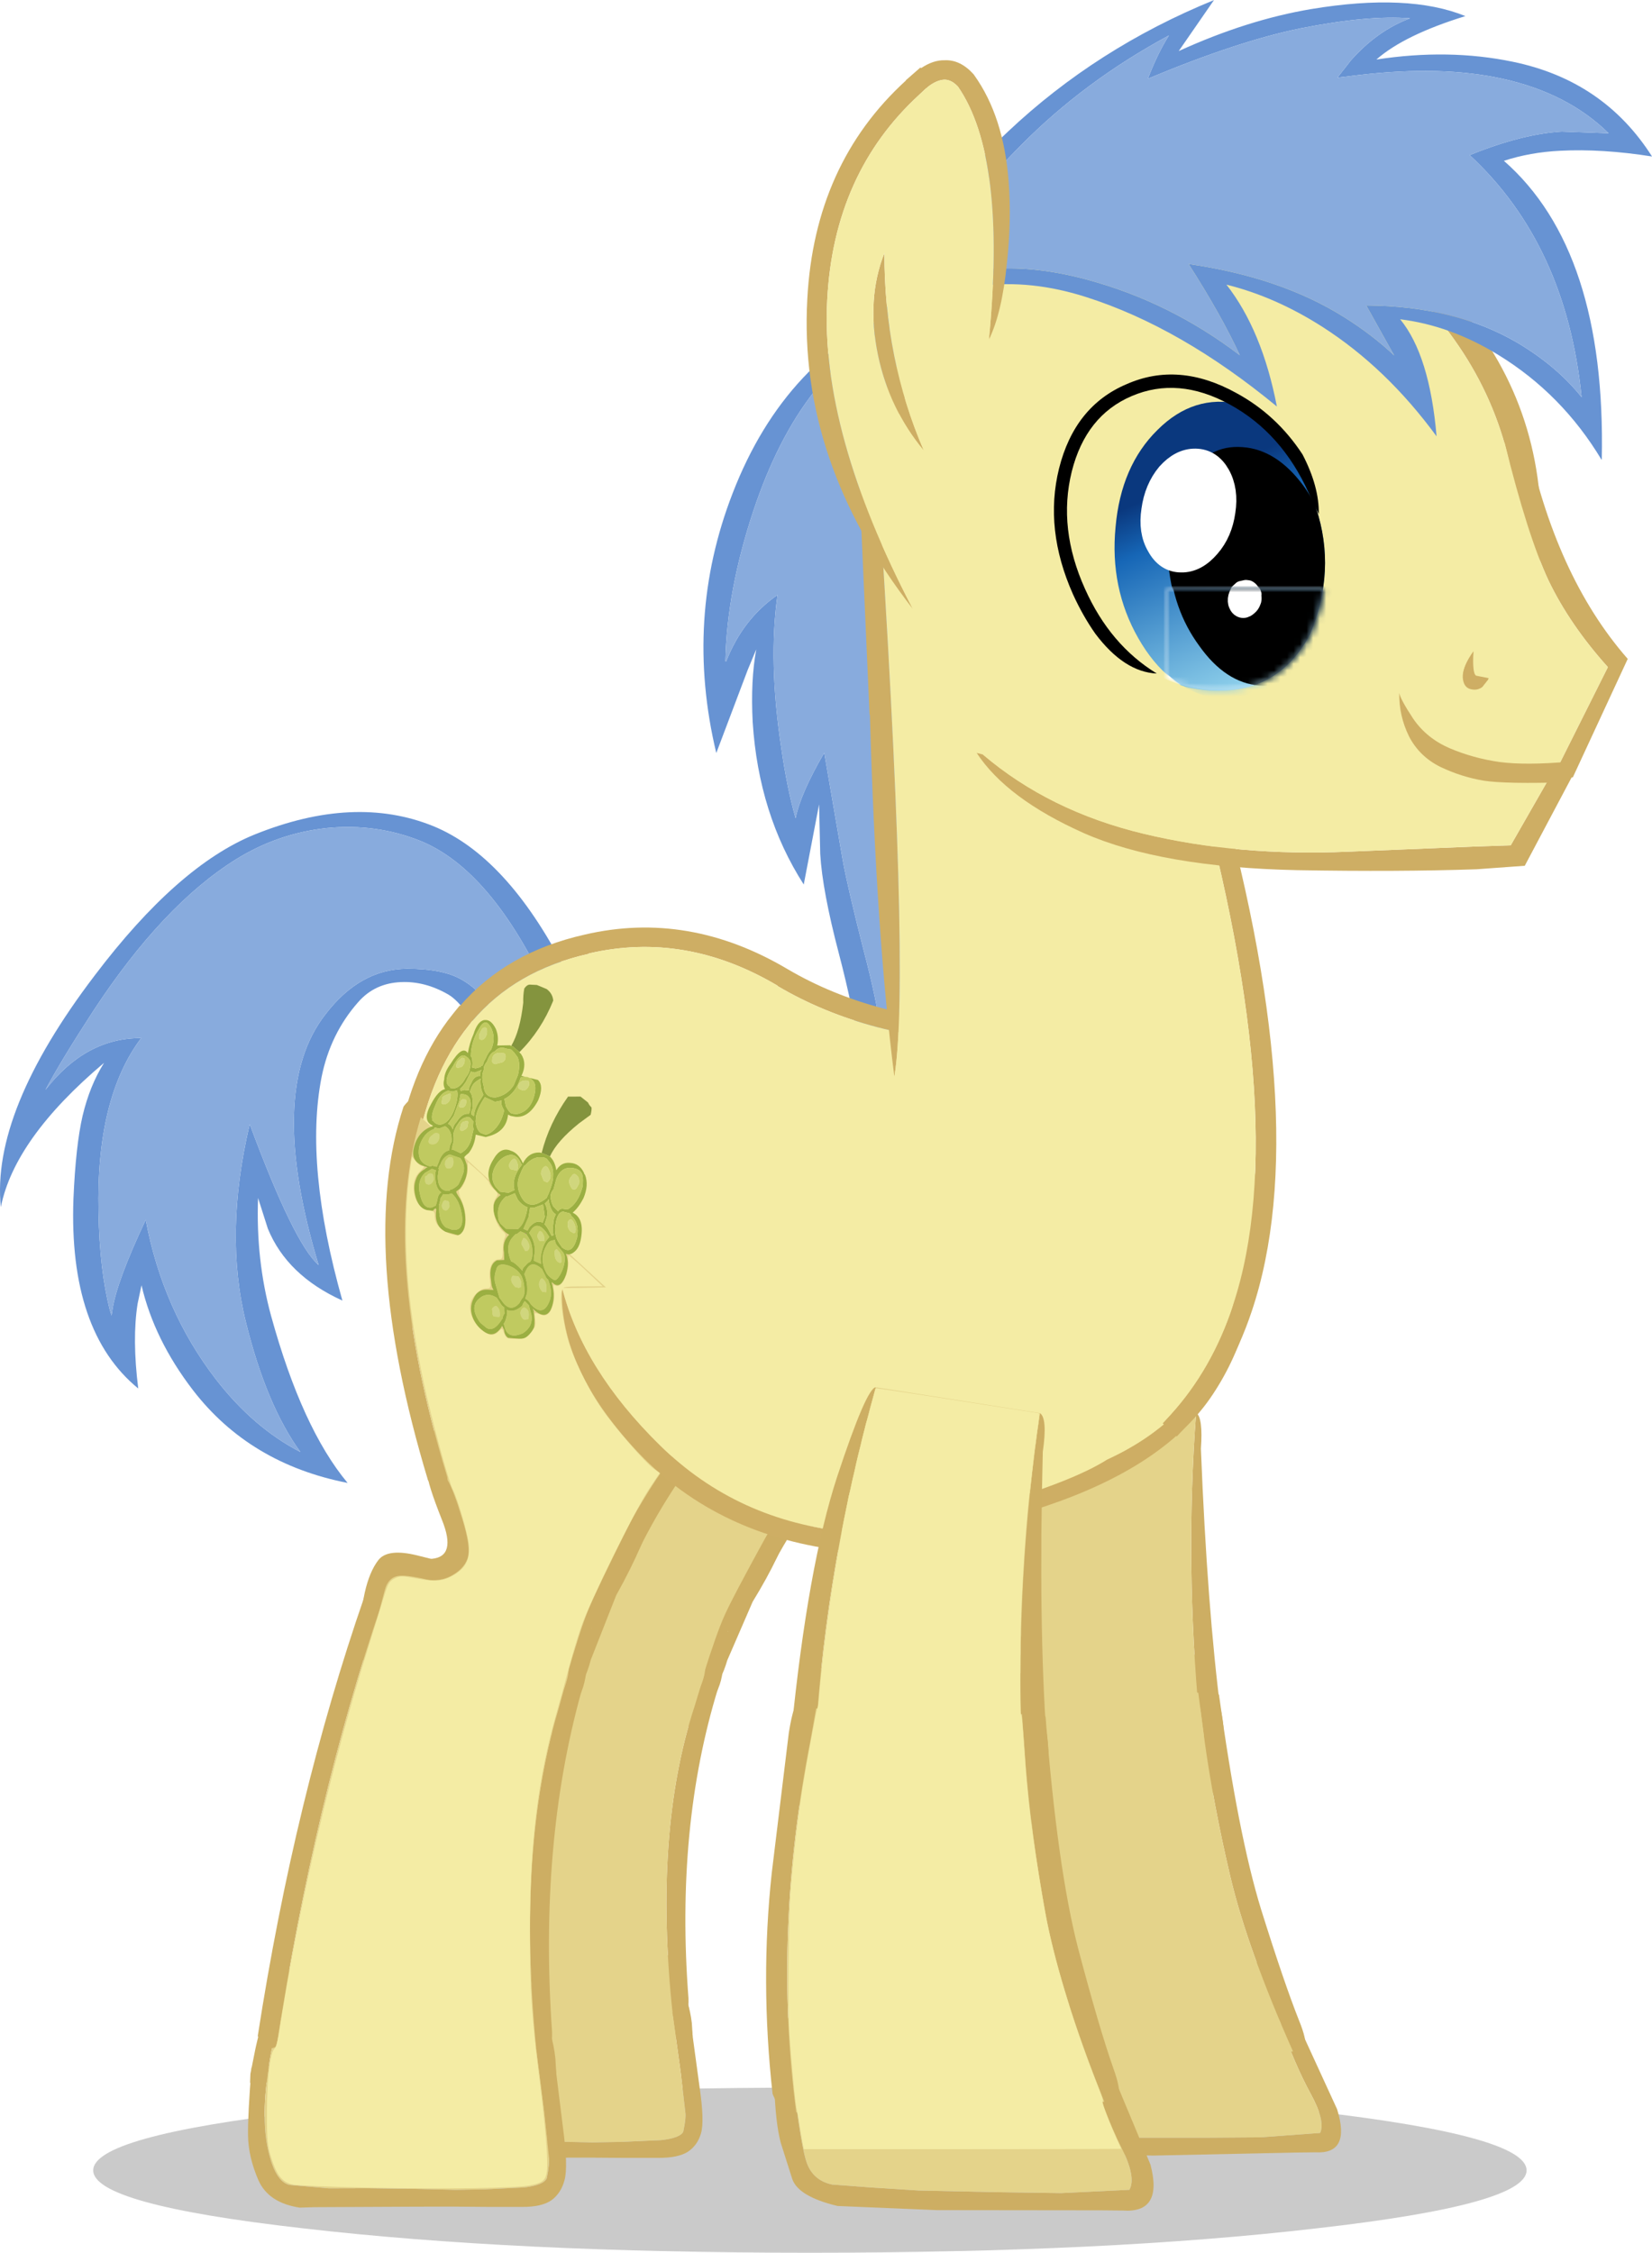 <?xml version="1.0" encoding="UTF-8" standalone="no"?>
<svg
   height="345.893"
   width="253.69"
   version="1.1"
   id="svg94"
   xmlns:xlink="http://www.w3.org/1999/xlink"
   xmlns="http://www.w3.org/2000/svg"
   xmlns:svg="http://www.w3.org/2000/svg">
  <g
     id="g36"
     transform="translate(-0.021,-0.307)">
    <use
       height="25.35"
       transform="matrix(1.256,0,0,1,14.336,320.85)"
       width="175.25"
       xlink:href="#shape0"
       id="use1" />
    <use
       height="103"
       transform="matrix(-1,0,0,1,88.4,125)"
       width="88.4"
       xlink:href="#shape1"
       id="use2" />
    <use
       height="40.6"
       transform="matrix(-0.871,0.011,0.148,0.925,200.597,293.352)"
       width="57.1"
       xlink:href="#shape2"
       id="use3" />
    <use
       height="75.2"
       transform="matrix(-0.869,-0.127,-0.083,0.921,192.48,218.513)"
       width="40.55"
       xlink:href="#shape3"
       id="use4"
       style="display:inline" />
    <use
       height="63.7"
       transform="matrix(-0.864,0.029,0.063,0.921,196.635,257.671)"
       width="54.6"
       xlink:href="#shape4"
       id="use5" />
    <use
       height="41.45"
       transform="matrix(-0.914,0.026,0.064,1.003,105.65,289.854)"
       width="53.1"
       xlink:href="#shape5"
       id="use6" />
    <use
       height="50.75"
       transform="matrix(-1,0,0,0.909,121.9,216.159)"
       width="38.4"
       xlink:href="#shape6"
       id="use7" />
    <use
       height="78.85"
       transform="matrix(-0.999,0.032,0.085,0.886,109.569,239.403)"
       width="55.45"
       xlink:href="#shape7"
       id="use8" />
    <use
       height="72.35"
       transform="matrix(-1,0,0,0.909,133.35,176.845)"
       width="53.2"
       xlink:href="#shape8"
       id="use9"
       style="display:inline" />
    <use
       height="44.05"
       transform="matrix(-1,0,0,0.909,118.45,220.976)"
       width="36.3"
       xlink:href="#shape9"
       id="use10" />
    <use
       height="62.55"
       transform="matrix(-0.382,-0.063,-0.119,0.784,115.269,162.983)"
       width="70.5"
       xlink:href="#shape10"
       id="use11"
       style="display:inline" />
    <use
       height="128.95"
       transform="matrix(-0.999,-0.049,-0.049,0.999,163.695,48.516)"
       width="53.15"
       xlink:href="#shape11"
       id="use12" />
    <use
       height="92.5"
       transform="matrix(-0.976,0.019,0,1.02,193.698,140.872)"
       width="136.95"
       xlink:href="#shape12"
       id="use13" />
    <use
       height="150.8"
       transform="matrix(-0.981,0.034,0.027,1,193.193,69.494)"
       width="62.45"
       xlink:href="#shape13"
       id="use14"
       style="fill:#f4eca4;fill-opacity:1" />
    <use
       height="41.45"
       transform="matrix(-0.914,0.028,0.064,1.103,84.7,293.225)"
       width="53.1"
       xlink:href="#shape5"
       id="use15" />
    <use
       height="50.75"
       transform="matrix(-1,0,0,1,100.95,212.15)"
       width="38.4"
       xlink:href="#shape6"
       id="use16"
       style="display:inline" />
    <use
       height="78.85"
       transform="matrix(-0.999,0.035,0.085,0.975,88.619,237.731)"
       width="55.45"
       xlink:href="#shape7"
       id="use17" />
    <use
       height="72.35"
       transform="matrix(-1,0,0,1,112.4,168.9)"
       width="53.2"
       xlink:href="#shape8"
       id="use18" />
    <use
       height="44.05"
       transform="matrix(-1,0,0,1,97.5,217.45)"
       width="36.3"
       xlink:href="#shape9"
       id="use19" />
    <use
       height="62.55"
       transform="matrix(-0.382,-0.069,-0.119,0.863,94.319,153.641)"
       width="70.5"
       xlink:href="#shape10"
       id="use20"
       style="display:inline" />
    <use
       height="41.5"
       transform="matrix(-1,0.022,0.022,1,131.238,196.915)"
       width="44.95"
       xlink:href="#shape14"
       id="use21"
       style="display:inline" />
    <use
       height="40.6"
       transform="matrix(-0.998,-0.009,0.102,0.997,173.501,299.482)"
       width="57.1"
       xlink:href="#shape2"
       id="use22"
       style="display:inline" />
    <use
       height="75.2"
       transform="matrix(-0.986,-0.157,-0.162,0.987,169.676,218.861)"
       width="40.55"
       xlink:href="#shape3"
       id="use23"
       style="display:inline" />
    <use
       height="63.7"
       transform="matrix(-0.991,0.011,0.005,0.991,171.573,261.059)"
       width="54.6"
       xlink:href="#shape4"
       id="use24"
       style="display:inline" />
    <use
       height="102.05"
       transform="matrix(-1,-0.018,0.005,1,236.426,29.136)"
       width="104.2"
       xlink:href="#shape15"
       id="use25"
       style="display:inline" />
    <clipPath
       id="clipPath0"
       transform="matrix(-1, 0.015, 0.005, 1, 182.5, 82.1)">
      <path
         d="m 17.25,-14.2 q 3.6,6.4 1.85,16.15 -1.8,9.7 -8.95,16.2 -7.2,6.5 -15.75,6.15 -8.6,-0.3 -13,-8.4 -4.15,-9.75 -1.05,-19.35 3.05,-9.65 11,-15.45 7.95,-5.8 15.15,-3.75 7.15,2 10.75,8.45"
         fill="#4cff4c"
         fill-opacity="0.298"
         fill-rule="evenodd"
         stroke="none"
         id="path25" />
    </clipPath>
    <g
       clip-path="url(#clipPath0)"
       id="g29"
       style="display:inline">
      <use
         height="47.5"
         transform="matrix(-1,0.015,0.005,1,203.387,58.583)"
         width="40.65"
         xlink:href="#shape16"
         id="use26" />
      <use
         height="46.9"
         transform="matrix(0.746,-0.03,0.101,0.976,168.779,62.717)"
         width="46.15"
         xlink:href="#shape17"
         id="use27" />
      <use
         height="36.25"
         transform="matrix(-0.877,-0.219,-0.151,0.963,207.905,73.075)"
         width="29.75"
         xlink:href="#shape18"
         id="use28"
         style="display:inline" />
      <use
         height="26.05"
         transform="matrix(-1,0.005,0.005,1,193.546,69.141)"
         width="18.45"
         xlink:href="#shape19"
         id="use29" />
    </g>
    <g
       id="EYEWHITE"
       mask="url(#Mask_Mask_1)"
       style="display:inline"
       transform="translate(179.167,90.743)">
      <g
         id="Alpha_Mask"
         transform="matrix(-1,0.01,0,1,3.5,-8.7)">
        <g
           id="g196">
          <g
             id="g195">
            <g
               id="g194">
              <path
                 fill="#ffffff"
                 stroke="none"
                 d="m 17.25,-14.25 q -3.597,-6.4 -10.8,-8.45 -7.158,-2.012 -15.1,3.8 -7.945,5.818 -11.05,15.4 -3.056,9.627 1.1,19.4 4.389,8.08 12.95,8.4 8.617,0.329 15.75,-6.15 7.184,-6.476 8.95,-16.2 1.81,-9.737 -1.8,-16.2 z"
                 id="path193" />
            </g>
          </g>
        </g>
      </g>
      <g
         id="g197"
         transform="matrix(-1,0.01,0,1,3.5,-8.7)" />
    </g>
    <g
       id="IRIS"
       mask="url(#Mask_Mask_1)"
       transform="translate(179.167,90.743)">
      <g
         id="g201"
         transform="matrix(0.747,-0.027,0.096,0.976,9.35,-5.85)">
        <g
           id="g200">
          <g
             id="g199">
            <g
               id="g198">
              <path
                 fill="url(#Gradient_1)"
                 stroke="none"
                 d="m 19.9,-13.05 q -4.779,-8.05 -14,-9.9 -9.272,-1.9 -17.5,3.55 -8.183,5.4 -10.6,14.95 -2.476,9.5 2.3,17.55 4.776,8.05 14.05,9.9 9.219,1.85 17.4,-3.55 Q 19.792,14 22.25,4.5 24.685,-5 19.9,-13.05 Z"
                 id="path197"
                 style="fill:url(#Gradient_1)" />
            </g>
          </g>
        </g>
      </g>
    </g>
    <g
       id="PUPIL"
       mask="url(#Mask_Mask_1)"
       transform="translate(179.167,90.743)">
      <g
         id="g205"
         transform="matrix(-0.876,-0.223,-0.156,0.962,13.1,-3.5)">
        <g
           id="g204">
          <g
             id="g203">
            <g
               id="g202">
              <path
                 fill="#000000"
                 stroke="none"
                 d="m 13.2,-11.2 q -2.765,-5.862 -8.6,-6.8 -5.806,-0.919 -11.3,3.65 -5.453,4.666 -7.35,12.1 -1.92,7.457 0.8,13.35 2.857,5.969 8.7,6.9 5.823,0.912 11.25,-3.75 5.532,-4.573 7.4,-12 1.924,-7.451 -0.9,-13.45 z"
                 id="path201" />
            </g>
          </g>
        </g>
      </g>
    </g>
    <g
       id="HIGHLIGHTS"
       mask="url(#Mask_Mask_1)"
       transform="translate(179.167,90.743)">
      <g
         id="g211"
         transform="matrix(-1,0,0,1,2.25,-10.5)">
        <g
           id="g210">
          <g
             id="g207">
            <g
               id="g206">
              <path
                 fill="#ffffff"
                 stroke="none"
                 d="m -8.6,11.35 q -0.086,-0.199 -0.25,-0.4 -0.198,-0.284 -0.55,-0.45 -0.334,-0.197 -0.65,-0.2 -0.198,0.026 -0.4,0.1 -0.467,0.26 -0.65,0.9 0.032,0.12 0.05,0.25 -0.075,0.365 0,0.7 0.165,0.34 0.4,0.55 0.211,0.19 0.45,0.3 0.611,0.337 1.15,0.15 0.292,-0.067 0.45,-0.25 0.101,-0.136 0.15,-0.35 0.144,-0.618 -0.15,-1.3 m -0.25,-0.4 q 0.164,0.201 0.25,0.4 0.294,0.682 0.15,1.3 -0.049,0.214 -0.15,0.35 0.233,-0.175 0.35,-0.5 0.2,-0.533 -0.1,-1.15 -0.082,-0.194 -0.25,-0.35 -0.236,-0.332 -0.65,-0.55 -0.367,-0.2 -0.75,-0.2 -0.172,-0.021 -0.35,0 -0.568,0.197 -0.8,0.75 -0.044,0.12 -0.1,0.25 -0.09,0.446 0.15,0.9 0.023,0.08 0.05,0.1 -0.075,-0.335 0,-0.7 -0.018,-0.13 -0.05,-0.25 0.183,-0.64 0.65,-0.9 0.202,-0.074 0.4,-0.1 0.316,0.003 0.65,0.2 0.352,0.166 0.55,0.45 M 3.95,-1.7 Q 3.494,-4.852 1.6,-7.1 q -1.845,-2.049 -4,-2 -2.128,0.037 -3.35,2.15 -1.229,2.277 -0.8,5.4 0.491,3.204 2.35,5.3 1.892,2.202 4.05,2.15 Q 1.988,5.878 3.2,3.6 4.426,1.488 3.95,-1.7 Z"
                 id="path205" />
            </g>
          </g>
          <g
             id="g208">
            <path
               stroke="#ffffff"
               stroke-width="4"
               stroke-linejoin="round"
               stroke-linecap="round"
               fill="none"
               d="M 3.95,-1.675 Q 4.426,1.488 3.2,3.625 1.988,5.878 -0.15,5.9 -2.308,5.952 -4.2,3.75 -6.059,1.654 -6.525,-1.525 q -0.454,-3.148 0.775,-5.4 1.222,-2.138 3.35,-2.175 2.155,-0.049 4.025,2.025 1.869,2.223 2.325,5.4 z"
               id="path207" />
          </g>
          <g
             id="g209">
            <path
               stroke="#ffffff"
               stroke-width="2.5"
               stroke-linejoin="round"
               stroke-linecap="round"
               fill="none"
               d="m -11.05,12.275 q -0.075,-0.36 0,-0.725 -0.018,-0.13 -0.025,-0.25 0.158,-0.64 0.65,-0.9 0.177,-0.074 0.375,-0.075 0.316,-0.022 0.675,0.175 0.327,0.166 0.55,0.475 0.139,0.176 0.25,0.4 0.269,0.657 0.125,1.3 -0.049,0.189 -0.125,0.325 -0.166,0.402 -0.5,0.575 -0.452,0.261 -0.975,-0.025 -0.234,-0.143 -0.425,-0.325 -0.283,-0.245 -0.45,-0.625 -0.073,-0.16 -0.125,-0.325 z"
               id="path208" />
          </g>
        </g>
      </g>
    </g>
    <use
       height="45.9"
       transform="matrix(-1,0.015,0.005,1,202.431,57.447)"
       width="40.65"
       xlink:href="#shape20"
       id="use30"
       style="display:inline" />
    <use
       height="52.85"
       transform="matrix(-1,0.005,0.001,1,249.949,66.975)"
       width="40.25"
       xlink:href="#shape22"
       id="use32"
       style="display:inline" />
    <use
       height="5.75"
       transform="matrix(-1,0.005,0.001,1,228.594,100.44)"
       width="3.95"
       xlink:href="#shape21"
       id="use31"
       style="display:inline" />
    <use
       height="27.3"
       transform="matrix(-1,0.005,0.001,1,241.845,106.552)"
       width="91.85"
       xlink:href="#shape23"
       id="use33"
       style="display:inline" />
    <clipPath
       id="clipPath1"
       transform="matrix(-1.0, 0.005, 0.001, 1.0, 226.6, 106.85)">
      <path
         d="M 1.9,-2.7 Q 1.8,-1.2 0.75,-0.9 -0.3,-0.6 -1.1,-1.2 l -0.95,-1.2 1.95,-0.4 q 0.6,-0.35 0.4,-3.75 1.65,2.3 1.6,3.85"
         fill="#ceae64"
         fill-rule="evenodd"
         stroke="none"
         id="path33" />
    </clipPath>
    <g
       clip-path="url(#clipPath1)"
       id="g34"
       style="display:inline">
      <use
         height="24.9"
         transform="matrix(1,-0.005,0.005,1,133.821,87.269)"
         width="127.7"
         xlink:href="#shape24"
         id="use34"
         style="display:inline" />
    </g>
    <use
       height="70.85"
       transform="matrix(-1,0.005,0.005,1,253.594,-0.015)"
       width="118.35"
       xlink:href="#shape25"
       id="use35"
       style="display:inline" />
    <use
       height="84.65"
       transform="matrix(-0.983,0.031,0.037,0.992,154.257,9.27)"
       width="32.45"
       xlink:href="#shape26"
       id="use36" />
    <path
       style="fill:#f4eca4;fill-opacity:1;stroke-width:0.149"
       d="m 123.309,329.556 c -0.088,-0.41 -0.298,-1.635 -0.466,-2.721 -0.168,-1.086 -0.368,-2.21 -0.444,-2.497 -0.257,-0.97 -0.851,-7.142 -1.182,-12.3 -0.218,-3.395 -0.085,-17.687 0.197,-21.17 0.486,-5.996 1.139,-11.637 1.889,-16.325 0.588,-3.677 2.114,-11.854 2.225,-11.927 0.063,-0.041 0.159,-0.611 0.215,-1.267 0.45,-5.302 1.172,-11.312 2.032,-16.921 0.5,-3.26 1.592,-9.584 1.867,-10.809 0.037,-0.164 0.099,-0.466 0.138,-0.671 0.113,-0.588 0.207,-1.059 0.381,-1.899 0.089,-0.429 0.161,-0.814 0.161,-0.854 -2.8e-4,-0.041 0.063,-0.293 0.141,-0.561 0.078,-0.268 0.174,-0.655 0.212,-0.86 0.039,-0.205 0.105,-0.524 0.147,-0.708 0.042,-0.184 0.107,-0.475 0.144,-0.646 0.038,-0.171 0.102,-0.422 0.143,-0.559 0.041,-0.137 0.111,-0.433 0.155,-0.659 0.196,-1.002 0.258,-1.282 0.463,-2.124 0.12,-0.492 0.251,-1.012 0.29,-1.155 0.113,-0.41 0.23,-0.899 0.311,-1.305 0.041,-0.205 0.174,-0.742 0.297,-1.193 0.122,-0.451 0.255,-0.988 0.295,-1.193 0.04,-0.205 0.135,-0.54 0.212,-0.745 0.077,-0.205 0.246,-0.809 0.375,-1.342 0.209,-0.861 0.388,-1.534 0.595,-2.236 0.036,-0.123 0.129,-0.481 0.206,-0.795 0.077,-0.314 0.175,-0.606 0.218,-0.648 0.043,-0.043 5.67,0.801 12.506,1.875 6.836,1.074 12.473,1.953 12.527,1.953 0.054,0 0.07,0.252 0.034,0.559 -0.085,0.746 -0.23,1.788 -0.296,2.13 -0.029,0.152 -0.092,0.633 -0.139,1.067 -0.047,0.435 -0.117,0.953 -0.155,1.151 -0.038,0.199 -0.107,0.702 -0.152,1.118 -0.115,1.067 -0.205,1.855 -0.289,2.546 -0.04,0.328 -0.11,0.932 -0.155,1.342 -0.045,0.41 -0.113,0.98 -0.151,1.267 -0.533,4.06 -1.142,12.52 -1.417,19.679 -0.18,4.682 -0.196,15.31 -0.024,15.416 0.069,0.043 0.168,0.701 0.22,1.462 0.571,8.424 0.926,12.157 1.668,17.56 0.494,3.597 1.618,10.459 2.1,12.821 1.457,7.141 4.47,16.819 7.961,25.569 0.525,1.317 0.709,1.942 0.593,2.014 -0.172,0.106 1.036,3.285 2.26,5.945 0.317,0.688 0.576,1.275 0.576,1.305 0,0.029 -10.963,0.054 -24.363,0.054 H 123.469 Z"
       id="path101" />
    <path
       style="fill:#f4eca4;fill-opacity:1;stroke-width:0.298"
       d="m 56.355,336.204 c -5.494,-0.119 -10.562,-0.322 -11.262,-0.452 -1.665,-0.308 -2.558,-1.386 -3.42,-4.128 -0.588,-1.871 -0.672,-2.765 -0.662,-7.062 0.012,-5.059 0.504,-9.165 1.162,-9.691 0.205,-0.164 0.517,-1.237 0.692,-2.385 2.891,-18.917 8.044,-41.151 13.785,-59.486 0.796,-2.542 1.802,-5.797 2.235,-7.233 0.679,-2.253 0.913,-2.676 1.706,-3.086 0.842,-0.435 1.141,-0.435 3.572,0.01 2.957,0.541 4.171,0.377 5.937,-0.803 1.535,-1.025 2.127,-2.4 1.913,-4.443 -0.186,-1.77 -1.691,-6.939 -2.448,-8.41 -0.668,-1.297 -3.248,-10.749 -4.422,-16.205 -2.83,-13.146 -3.487,-23.946 -2.049,-33.7 l 0.186,-1.265 0.584,0.743 c 0.321,0.409 0.796,0.743 1.054,0.743 0.342,0 0.258,0.195 -0.308,0.72 -0.928,0.86 -1.235,1.905 -0.994,3.389 0.252,1.551 1.107,2.581 2.235,2.693 0.808,0.08 0.94,0.21 0.94,0.929 0,1.191 0.949,2.239 2.427,2.682 1.194,0.358 1.309,0.34 1.809,-0.278 0.733,-0.905 0.685,-2.965 -0.11,-4.815 -0.413,-0.96 -0.535,-1.569 -0.34,-1.695 0.583,-0.376 1.283,-2.112 1.283,-3.182 v -1.077 l 1.636,1.435 c 0.9,0.789 1.638,1.579 1.64,1.756 0.002,0.176 0.334,0.631 0.737,1.01 0.668,0.627 0.695,0.745 0.298,1.311 -0.847,1.21 -0.199,4.095 1.176,5.237 0.339,0.282 0.385,0.53 0.171,0.93 -0.161,0.3 -0.292,1.158 -0.292,1.907 0,1.157 -0.088,1.361 -0.589,1.361 -0.995,0 -1.604,1.297 -1.403,2.991 0.169,1.428 0.149,1.482 -0.569,1.482 -0.896,0 -2.109,1.137 -2.385,2.238 -0.307,1.222 0.364,2.971 1.532,3.996 1.2,1.054 1.985,1.16 2.771,0.373 0.533,-0.533 0.558,-0.524 0.869,0.298 0.293,0.775 0.447,0.847 1.81,0.847 1.311,0 1.587,-0.115 2.293,-0.955 0.647,-0.769 0.775,-1.167 0.656,-2.049 -0.146,-1.092 -0.145,-1.093 0.69,-0.778 0.632,0.239 0.952,0.221 1.306,-0.073 0.651,-0.541 1.11,-2.43 0.875,-3.606 -0.132,-0.661 -0.093,-0.917 0.122,-0.785 0.604,0.373 1.239,-0.161 1.734,-1.459 0.274,-0.717 0.438,-1.711 0.364,-2.21 -0.073,-0.499 -0.051,-0.907 0.05,-0.907 0.101,0 1.319,1.067 2.706,2.371 l 2.523,2.371 -3.051,0.015 c -3.018,0.014 -3.053,0.023 -3.242,0.777 -0.259,1.03 0.088,3.945 0.814,6.841 0.768,3.067 3.011,7.772 5.288,11.098 2,2.921 6.672,8.316 8.049,9.297 l 0.895,0.637 -1.636,2.455 c -2.213,3.32 -9.063,17.213 -10.398,21.09 -0.593,1.722 -1.48,4.674 -1.972,6.56 -0.492,1.886 -1.277,4.771 -1.746,6.411 -2.971,10.398 -4.184,20.248 -4.183,33.977 8.44e-4,9.057 0.275,13.191 1.522,22.974 0.502,3.936 0.987,8.781 1.078,10.767 0.194,4.217 0.008,4.598 -2.511,5.138 -2.089,0.448 -13.496,0.611 -25.136,0.359 z"
       id="path104" />
  </g>
  <defs
     id="defs94">
    <g
       id="shape0"
       transform="translate(91.75,13.05)">
      <path
         d="m 57.85,8.55 q -25.6,3.75 -62,3.75 -36.25,0 -61.95,-3.75 -25.65,-3.65 -25.65,-8.9 0,-5.25 25.65,-9 25.7,-3.7 61.95,-3.7 36.4,0 62,3.7 25.65,3.75 25.65,9 0,5.25 -25.65,8.9"
         fill="#000000"
         fill-opacity="0.208"
         fill-rule="evenodd"
         stroke="none"
         id="path36" />
    </g>
    <g
       id="shape1"
       transform="translate(7.95,34.5)">
      <path
         d="M -7.9,-7.35 -7.95,-7.4 h 0.05 v 0.05"
         fill="#000000"
         fill-rule="evenodd"
         stroke="none"
         id="path37" />
      <path
         d="m 18.8,-8.4 q -3.65,-0.15 -7.2,1.9 -1.45,0.85 -3,3.1 L 4.9,1.15 4.3,1 Q 0.05,-0.25 -4.1,-3.7 l -0.5,-0.45 -1.65,-1.5 -1.6,-1.65 1.6,-3.25 q 8.9,-17.2 20.15,-21.8 12.1,-4.9 27.45,1.3 11.8,4.8 24.55,21.65 Q 81.8,11.5 80.3,26.15 78.2,15.6 64.45,4 q 2.2,3.5 3.3,8.15 1.05,4.55 1.4,12.7 0.75,20.4 -9.95,29.15 0.95,-7.6 0.1,-13 l -0.6,-2.85 q -1.95,8.35 -7.9,16.1 -8.7,11.3 -23.75,14.25 7,-8.4 11.75,-25.65 2.35,-8.6 2,-18.1 l -1.5,4.7 Q 36.35,36.65 27.85,40.5 33.7,19.75 31.05,6.2 29.7,-0.5 25.4,-5.35 22.85,-8.25 18.8,-8.4 M 5.6,-5.3 q 1.8,-2.25 3.8,-3.4 2.9,-1.75 8.5,-1.75 7.25,0.05 12.55,7 9.15,11.7 1.05,38.5 3.75,-3.25 10.55,-21.55 h 0.05 q 3.95,16.8 0.55,30.4 -3.15,12.7 -8.35,19.85 7.25,-3.75 13,-11.2 8.15,-10.6 10.75,-24.45 4.45,9.45 5.1,13.75 L 63.3,42.8 63.55,42 Q 65.15,35.8 65.3,26.95 65.7,9.45 58.75,0.2 67.25,0.15 73.45,8.15 71.15,3.8 66.15,-3.9 55.4,-20.3 44.1,-27.3 q -6.4,-3.95 -13.85,-4.75 -7.6,-0.75 -14.45,2 -10.7,4.4 -19.25,22.5 3.15,3.55 6.95,5.1 L 5.6,-5.3"
         fill="#6793d3"
         fill-rule="evenodd"
         stroke="none"
         id="path38" />
      <path
         d="m 5.6,-5.3 -2.1,2.85 q -3.8,-1.55 -6.95,-5.1 8.55,-18.1 19.25,-22.5 6.85,-2.75 14.45,-2 7.45,0.8 13.85,4.75 11.3,7 22.05,23.4 5,7.7 7.3,12.05 -6.2,-8 -14.7,-7.95 Q 65.7,9.45 65.3,26.95 65.15,35.8 63.55,42 L 63.3,42.8 63.15,41.85 Q 62.5,37.55 58.05,28.1 55.45,41.95 47.3,52.55 41.55,60 34.3,63.75 39.5,56.6 42.65,43.9 46.05,30.3 42.1,13.5 h -0.05 q -6.8,18.3 -10.55,21.55 8.1,-26.8 -1.05,-38.5 -5.3,-6.95 -12.55,-7 -5.6,0 -8.5,1.75 -2,1.15 -3.8,3.4"
         fill="#88abdd"
         fill-rule="evenodd"
         stroke="none"
         id="path39" />
    </g>
    <g
       id="shape2"
       transform="translate(33.3,23.3)">
      <path
         d="m -26.45,0.35 h -2.85 l 0.15,-2 V -1.7 l 0.85,-3.65 0.05,-0.45 q 3.1,-9.35 12.6,-14.2 h 0.05 q 9.5,-4.9 20.1,-2.55 10.55,2.35 15.85,10.45 h 0.1 q 1.65,4.1 2.35,6.75 l 0.75,3.2 0.1,1.3 -3,0.1 q -0.3,-4.45 -2.05,-8 -2.55,-7.65 -12.65,-10.65 -10.15,-3.05 -20.3,1.5 -7.7,4.35 -11.35,13.75 l 0.5,-0.55 q -0.5,0.6 -0.75,2.05 l -0.5,3"
         fill="#cdae63"
         fill-rule="evenodd"
         stroke="none"
         id="path40" />
      <path
         d="m -26.45,0.35 0.5,-3 q 0.25,-1.45 0.75,-2.05 l -0.5,0.55 q 3.65,-9.4 11.35,-13.75 10.15,-4.55 20.3,-1.5 10.1,3 12.65,10.65 1.75,3.55 2.05,8 l -47.1,1.1"
         fill="#e4d38a"
         fill-rule="evenodd"
         stroke="none"
         id="path41" />
      <path
         d="m 20.6,-3.3 q 1.35,-0.1 3,1.5 0.4,6 -0.1,8.95 l -1.2,5.55 q -0.65,2.7 -6.55,4.1 L 0.55,17.3 -24.8,17.1 h -3.3 q -6.2,0.4 -5,-7.1 l 4.2,-13.3 q 2.25,-2.6 3.35,-0.85 -1.4,6.75 -3.3,11.45 -1.9,4.65 -0.6,6.6 l 10.55,0.6 9.85,-0.05 12.1,-0.15 7.2,-0.4 6,-0.4 q 2.65,-0.55 3.45,-2.95 0.8,-2.4 0.9,-13.85"
         fill="#cdae63"
         fill-rule="evenodd"
         stroke="none"
         id="path42" />
      <path
         d="M -25.55,-4.15 Q 3.5,-12.8 20.6,-3.3 20.5,8.15 19.7,10.55 q -0.8,2.4 -3.45,2.95 l -6,0.4 -7.2,0.4 -12.1,0.15 -9.85,0.05 -10.55,-0.6 q -1.3,-1.95 0.6,-6.6 1.9,-4.7 3.3,-11.45"
         fill="#e4d38a"
         fill-rule="evenodd"
         stroke="none"
         id="path43" />
    </g>
    <g
       id="shape3"
       transform="translate(22,8.5)">
      <path
         d="m 1.05,26.25 q 8.15,1.2 12.9,7.95 H 14 q 4.8,6.75 3.55,15.05 l -0.5,2.3 q -1.8,6.8 -7.5,11.15 -6.7,5 -14.85,3.75 -8.15,-1.2 -12.95,-7.9 -4.4,-6.25 -3.65,-13.75 l 0.15,-1.45 Q -20.4,35 -13.8,30 -7.15,25 1.05,26.25"
         fill="#cdae63"
         fill-rule="evenodd"
         stroke="none"
         id="path44" />
      <path
         d="m 13.65,-8.45 q 1.4,0.3 3.65,14.55 2.2,14.25 0.6,39.55 -2.5,2.6 -3.8,-0.05 2.7,-25.8 -0.45,-54.05 m -30.95,50.3 q -3.45,2.85 -3.7,-1.25 4.1,-17.25 7.7,-43.3 0.1,-5.2 1.4,-5.8 -0.4,25.1 -5.4,50.35"
         fill="#cdae63"
         fill-rule="evenodd"
         stroke="none"
         id="path45" />
      <path
         d="M 13.65,-8.45 Q 16.8,19.8 14.1,45.6 l -31.4,-3.75 q 5,-25.25 5.4,-50.35 l 25.55,0.05"
         fill="#e4d38a"
         fill-rule="evenodd"
         stroke="none"
         id="path46" />
      <path
         d="m 14.1,48.9 -0.5,2.15 q -1.45,5.4 -6.05,8.9 -5.5,4.15 -12.15,3.15 -6.85,-1.05 -10.85,-6.7 -3.5,-4.95 -3.05,-10.9 l 0.2,-1.6 q 1.05,-6.95 6.5,-11.1 5.5,-4.2 12.3,-3.15 6.75,1 10.65,6.6 l 0.05,0.05 q 4,5.6 2.9,12.6"
         fill="#e4d38a"
         fill-rule="evenodd"
         stroke="none"
         id="path47" />
    </g>
    <g
       id="shape4"
       transform="translate(29.5,2.2)">
      <path
         d="M 17.15,-1.15 19.7,-2.2 q 0.9,-0.1 1.7,4.8 l 2.75,21.65 Q 26.05,41 24.2,58.5 22.8,62 20.55,61.4 24.05,33.5 18.05,3.8 l -0.9,-4.95 M -27.2,60.3 q -3.7,1.2 -1.45,-5.1 2.2,-6.35 5.4,-18.75 3.15,-12.5 4.85,-35.85 1.35,-2.75 3.65,-0.5 l -0.5,7.6 q -0.8,11 -2.95,23.15 -2.15,12.1 -9,29.45"
         fill="#cdae63"
         fill-rule="evenodd"
         stroke="none"
         id="path48" />
      <path
         d="m 17.15,-1.15 0.9,4.95 q 6,29.7 2.5,57.6 L -27.2,60.3 q 6.85,-17.35 9,-29.45 2.15,-12.15 2.95,-23.15 l 0.5,-7.6 31.9,-1.25"
         fill="#e4d38a"
         fill-rule="evenodd"
         stroke="none"
         id="path49" />
    </g>
    <g
       id="shape5"
       transform="translate(30.45,23.9)">
      <path
         d="m -26.85,-0.8 -2.8,-0.05 v -2 -0.05 q 0.1,-1.8 0.6,-3.6 V -7 q 2.3,-9.25 11.2,-13.9 8.95,-4.65 19.4,-2.05 10.45,2.6 16.25,10.8 l 0.05,0.05 q 1.95,4.1 2.8,6.8 l 1,3.2 0.15,1.25 -2.9,0.05 q -0.6,-4.45 -2.6,-8.05 -3,-7.7 -13.1,-10.95 -10.1,-3.25 -19.65,1.05 -7.15,4.15 -10,13.45 l 0.4,-0.5 -0.55,2 -0.25,3"
         fill="#cdae63"
         fill-rule="evenodd"
         stroke="none"
         id="path50" />
      <path
         d="m -26.85,-0.8 0.25,-3 0.55,-2 -0.4,0.5 q 2.85,-9.3 10,-13.45 9.55,-4.3 19.65,-1.05 10.1,3.25 13.1,10.95 2,3.6 2.6,8.05 h -45.75"
         fill="#e4d38a"
         fill-rule="evenodd"
         stroke="none"
         id="path51" />
      <path
         d="m 18.5,-2.95 h 2.9 q 1.1,6.5 1.25,9.45 0.15,2.95 -1.3,6.2 -1.45,3.2 -6.65,4 h -2.45 l -16.35,0.35 -6.5,0.15 -6.2,0.2 -5.8,0.15 q -3.3,0.1 -5,-0.8 Q -29.3,15.8 -30,14 -30.75,12.15 -30.25,6.75 L -29.3,-5.3 h 2.85 l -0.8,9.85 -0.35,6.1 q -0.1,0.9 0.55,3 0.55,0.95 3.8,1.2 l 6.7,0.1 4.85,-0.05 6.6,-0.3 8.2,-0.3 6.5,-0.15 6.6,-0.65 Q 18.6,12.95 19.45,8.4 20.3,3.8 18.5,-2.95"
         fill="#cdae63"
         fill-rule="evenodd"
         stroke="none"
         id="path52" />
      <path
         d="M -26.45,-5.3 Q 2.3,-13.05 18.5,-2.95 20.3,3.8 19.45,8.4 18.6,12.95 16.2,13.5 l -6.6,0.65 -6.5,0.15 -8.2,0.3 -6.6,0.3 -4.85,0.05 -6.7,-0.1 q -3.25,-0.25 -3.8,-1.2 -0.65,-2.1 -0.55,-3 l 0.35,-6.1 0.8,-9.85"
         fill="#e4d38a"
         fill-rule="evenodd"
         stroke="none"
         id="path53" />
    </g>
    <g
       id="shape6"
       transform="translate(20.8,25.35)">
      <path
         d="m -10.7,12.8 v -0.05 h -0.05 l 0.05,0.05 m 25.25,-23.9 q -0.05,1.65 -2.3,7.3 -2.25,5.6 1.55,5.95 3.75,0.3 3.8,6.5 0,6.2 -4,10.55 -4,4.3 -9.3,5.4 H 4.25 q -2.65,1.1 -7.8,0.65 -5.2,-0.5 -7.05,-7.6 l -3.9,-9.9 q -9.1,-16.35 -5.1,-21.4 1.45,-2.6 4.25,-5.25 4.9,-4.8 11.7,-6.1 6.7,-1.25 12.5,2.2 5.8,3.45 5.7,11.7"
         fill="#cdae63"
         fill-rule="evenodd"
         stroke="none"
         id="path54" />
    </g>
    <g
       id="shape7"
       transform="translate(19.35,10.25)">
      <path
         d="m 11.25,-9.2 q 1.55,1.8 2.55,5.1 1,3.25 1.2,7.9 0.2,4.6 -1.8,8.2 -2,3.55 -7.6,6.95 -5.65,3.4 -10.95,2.85 -5.35,-0.6 -8.45,-3.6 -3.1,-3.05 -4.35,-5.7 -1.25,-2.7 -1.2,-6.15 0.05,-3.45 4.7,-7.05 4.6,-3.7 10.05,-5.7 5.45,-2.05 9.85,-3.3 4.4,-1.3 6,0.5"
         fill="#cdae63"
         fill-rule="evenodd"
         stroke="none"
         id="path55" />
      <path
         d="m 11.35,-2.3 q -0.1,-1.1 0.65,-1.95 0.75,-0.9 1.9,0.75 13.35,31.15 22.2,68.35 -0.65,2.85 -2.75,1.75 l -0.1,-0.45 Q 24.3,28.35 11.35,-2.3 M -6.4,68.2 -7.65,68.6 q -1.25,0.25 -1.4,-2.75 -0.5,-29.6 -9.05,-53.3 -0.3,-2.9 1.9,-2.5 l 1.9,5.3 q 8.2,21.55 7.9,52.85"
         fill="#cdae63"
         fill-rule="evenodd"
         stroke="none"
         id="path56" />
      <path
         d="m 11.35,-2.3 q 12.95,30.65 21.9,68.45 l 0.1,0.45 -39.75,1.6 q 0.3,-31.3 -7.9,-52.85 l -1.9,-5.3 27.55,-12.35"
         fill="#e4d38a"
         fill-rule="evenodd"
         stroke="none"
         id="path57" />
      <path
         d="m 8.1,-6.6 q 1.9,0 2.65,2.35 l 2.45,7.1 q 1.65,4.7 -3.9,10.15 -5.6,5.45 -12.6,6.3 -7,0.85 -10.75,-4.8 -3.8,-5.7 -1.85,-9.45 1.95,-3.75 7.1,-6 5.1,-2.35 10.05,-4 4.95,-1.7 6.85,-1.65"
         fill="#e4d38a"
         fill-rule="evenodd"
         stroke="none"
         id="path58" />
    </g>
    <g
       id="shape8"
       transform="translate(25.35,-3.9)">
      <path
         d="m 22.4,6.85 -0.2,-0.7 q 0.5,-4 2.85,-0.95 7.1,21.5 -3.75,57.4 -3.35,3.6 -3.7,1.3 l 0.85,-2.15 Q 28.8,27.55 22.4,6.85 M -6.5,75.3 q -0.9,2.05 -3.75,-0.3 -5.2,-11.35 -14.8,-22.6 -0.9,-2.3 0.9,-2.75 l 1.4,0.8 q 9.9,11.6 16.25,24.85"
         fill="#cdae63"
         fill-rule="evenodd"
         stroke="none"
         id="path59" />
      <path
         d="m 22.4,6.85 q 6.4,20.7 -3.95,54.9 L 17.6,63.9 -6.5,75.3 Q -12.85,62.05 -22.75,50.45 l -1.4,-0.8 46.55,-42.8"
         fill="#e4d38a"
         fill-rule="evenodd"
         stroke="none"
         id="path60" />
    </g>
    <g
       id="shape9"
       transform="translate(17.35,20.05)">
      <path
         d="m 9.15,-4 q -1.4,4.45 -0.8,6.15 0.6,1.65 2.65,2.7 2.05,1 4.65,0.3 8.45,4.9 -4.65,16.65 -2.7,2.05 -9.15,2.2 -6.5,0.1 -8.75,-3.75 -2.05,-7.15 -3.25,-10.1 -1.2,-3 -6.85,-14.3 l -0.35,-4.7 q 0.05,-3.85 3.9,-7.1 4.05,-3.5 9.75,-4 5.55,-0.55 10.75,1.5 5.2,2 4.35,8.5 -0.9,1.5 -2.25,5.95"
         fill="#e4d38a"
         fill-rule="evenodd"
         stroke="none"
         id="path61" />
    </g>
    <g
       id="shape10"
       transform="translate(37.15,37.9)">
      <path
         d="m 0.6,-26.5 q -2.65,-2.9 -2.35,-7.85 0.5,-1.3 0.35,-2.5 -0.9,-0.8 -2.1,-0.85 l -2.65,-0.15 -4.05,0.4 q -2.6,0.6 -3.2,1.8 3.1,5.55 10.45,10 l 2.8,-0.75 0.75,-0.1 m -17.7,17.65 q -1.3,-5.35 -7.3,-10.6 l -4.9,-0.4 -3.25,0.8 q -0.55,0.4 -1.65,0.75 -0.25,0.45 -0.05,1.3 l 4.1,1.85 q 7.75,3.8 9.6,6.65 l 3.45,-0.35"
         fill="#84943e"
         fill-rule="evenodd"
         stroke="none"
         id="path62" />
      <path
         d="m -2.95,-25.65 h 0.15 l -0.9,0.3 q -2.95,1.45 -1.3,3.75 l -6.7,0.2 q -2.75,0.85 -1.2,3.5 2.6,3.35 7.95,3.6 h 2 l 1.1,-0.15 q -0.2,3.05 6.6,4.4 l 0.95,0.2 4.1,-0.1 -0.05,0.05 q -0.1,1.9 1.75,3.35 1.75,0.85 1.5,0.95 l -1.45,1.2 q -1.15,1.9 0.95,3.85 l 0.6,0.5 1.2,0.55 Q 14.55,0.65 12.45,1.65 9.95,3.05 9.2,5.2 8.6,7.55 11.35,8.05 L 16.6,7.85 17.35,7.7 q 3.9,-0.85 3.8,-3.4 l 0.2,-0.15 V 4.1 h 0.1 Q 22,4.2 22.4,4.6 l 2.7,0.15 q 2.85,-0.2 4.7,-1.85 1.85,-1.75 0.95,-3.25 -0.45,-1.2 -3.1,-2.1 L 27.7,-2.5 26.85,-2.8 q 6.75,-0.1 6.5,-2.65 -0.5,-3.3 -6.35,-4.65 l 0.25,-0.1 q 4.45,-0.5 1.6,-3.75 -2.05,-2.5 -4.6,-2.95 1.15,-0.65 0.85,-1.65 0.35,-1.3 -1.7,-2.95 -3.55,-3.65 -6.15,-2.35 -0.1,-1.8 -1.2,-3.5 -0.85,-2.3 -3.35,-2.75 l -0.5,-0.05 q -2.3,-0.25 -4.6,1.2 -1.75,1.3 -1.45,2.85 L 1,-26.55 0.95,-26.5 0.6,-26.45 v -0.05 l -0.75,0.1 -2.8,0.75 m 15.1,-4.05 q 1.15,0.15 2.05,1.3 2.4,2.4 1.7,5 -0.6,0.15 -0.8,0.75 -0.4,0.6 -0.2,1.15 l -1.5,0.05 -1.95,-0.4 q 0.1,-0.2 -0.8,-0.35 0.1,-0.55 -0.7,-1.3 -0.55,-1 -1.65,-1.7 -1.35,-2.2 1.3,-3.85 1.75,-0.9 2.55,-0.65 m -14.65,5 1.6,-0.7 1.35,-0.45 H 2.6 q 2.65,-0.25 4.2,0.85 1.75,0.4 2.45,1.95 1.1,0.95 0.95,1.3 l -0.05,0.15 q -0.05,0.15 0.05,0.35 0.6,1.05 -0.9,2.6 -1.05,2.05 -5.4,1.6 -4.45,-0.75 -6.4,-2.7 l -1.1,-1.9 q -0.4,-2 1.1,-3.05 m 18.05,3.3 q -0.2,-0.85 0.45,-1.25 l 0.95,-0.4 0.55,-0.1 q 2.6,-0.8 4.85,2 3.5,3.15 0.1,3.7 l -0.2,0.1 v 0.1 L 20.8,-17.3 q -2.55,-0.35 -4,-2.2 -1.3,-1 -1.2,-1.75 l -0.05,-0.15 m -4.4,0.1 2.4,0.6 1.5,-0.05 1.3,1.8 q 0.85,0.9 1.95,1.5 l -0.25,0.4 -1.35,-0.3 -1.85,-0.05 q 0.2,-0.55 -0.55,-1.35 -0.7,-1.3 -2.8,-1.5 h -0.4 l 0.2,-0.8 -0.3,-0.25 v -0.1 l 0.15,0.1 m -1.3,3.45 q 1,-1.05 1,-2 2.55,0.95 2.75,1.4 0.45,0.35 0.75,1.25 -1.65,0.55 -1.9,2.85 0.35,0.55 0.15,1 l -1.1,0.25 q 0.05,-1.25 -1,-2.4 l -1.6,-1.6 0.95,-0.75 m -1.65,1.1 q 2.35,2.2 2.45,3.7 l -0.15,0.85 -0.05,0.05 q -0.8,1.4 -2.65,1.75 l -2,0.15 q -1.3,-0.25 -2.4,-0.8 -3,-1.45 -3.5,-4 l 0.45,-0.25 q 1.4,-0.8 1.05,-1.4 l 2.6,0.45 4.2,-0.5 m -13.65,-4.65 0.6,0.05 q 1.25,3.05 5.3,4.3 l -0.95,1.2 q -1.2,0.75 -2.3,1.05 l -0.95,0.05 h -0.1 l -1.2,-0.05 q -1.4,-0.15 -3,-0.75 -2.2,-0.9 -2.9,-2.55 -0.7,-1.8 0.5,-2.7 1.95,-1.1 5,-0.6 m -11.65,12.55 -3.45,0.35 q -0.05,0.05 0.1,0.05 l -0.45,0.05 v 0.05 q -1.85,0.6 -2.9,2.05 -1.4,-1.55 -4.85,-1.7 -3.85,-0.25 -6.15,1.3 -0.05,0.15 -0.5,0.3 -2.1,1.65 -0.65,4.1 1.35,1.75 3.45,2.85 -5.2,0.65 -4.6,4.55 0.3,1.55 2.05,2.3 1.3,0.65 3,0.5 -1.9,1.35 -1.2,3.6 1.35,2.95 5,1.8 H -28 q -2.7,2.65 -1.05,4.9 1.8,1.9 7.1,0.25 l -0.75,0.5 q 0.3,-0.05 0.15,0.05 -1.05,1.45 -1,2.6 0.9,1.55 3.6,2.45 l 6.05,0.25 q 1.6,-0.4 1.9,-1.2 l 0.85,-0.55 0.05,-0.05 0.15,-0.05 q 0.25,-0.05 0.1,0.1 2.05,2.05 5.6,1.6 l 0.75,-0.1 q 3.15,-0.6 5.1,-1.85 2.6,-1.75 1.1,-3.7 -1.1,-1.65 -4.75,-1.9 l -2.6,-0.15 q 0.85,-0.4 1.15,-0.95 l 0.45,-0.75 Q -2.3,12.2 -5.4,11.2 l -2.8,-0.3 0.5,-1.3 q 1.35,-1.8 -1.1,-3.25 1.95,-0.2 4.25,-1.25 0.4,-0.3 0.85,-0.45 5.05,-2.9 0.4,-4.9 l 1.25,-0.3 1.7,-0.6 q 4.95,-1.9 1.9,-5 -2.25,-2.6 -6.55,-2.1 -2.95,0.15 -5.3,1.8 -1.6,-2.1 -5.9,-2.4 h -0.9 m 1,0.85 q 2.9,0.4 4.9,1.9 0.35,-0.25 1.45,1.7 1.3,1.95 -1.5,3.7 -2.65,1.7 -6.5,0.9 -2.5,-0.7 -3.85,-1.45 l -0.1,-0.35 q -0.35,-0.25 -0.8,-1.4 -0.65,-1.45 -0.35,-2.2 0.25,-1.4 1.85,-2.15 1.4,-0.55 1.6,-0.65 l 1.25,-0.15 2.05,0.15 m -18.05,1.6 q 1,-0.8 3.75,-0.8 4.8,0 6.1,2.3 l 0.6,2 q 0.9,0.65 0.8,1.25 0,0.4 -0.3,0.55 -0.5,0.7 -1.4,1.2 l -2.15,0.7 q -0.1,-0.4 -1.35,-0.6 l -2.25,-0.05 q -3.75,-1.35 -4.6,-4.35 0,-1.45 0.8,-2.2 m 47.4,-7.9 q 0,-2.75 4.65,-2.2 l 0.2,1.3 1.3,2.65 1.8,1.6 q -1.2,0.05 -2.15,0.8 0,-0.75 -1.1,-1.4 -1.6,-1.7 -4.2,-1.8 h -0.2 q -0.4,-0.65 -0.3,-0.95 m -0.2,1.55 h 0.8 q 2.3,0.25 3.35,1.4 1.25,1 1.35,2 v 0.05 q -0.4,0.45 -0.5,1.25 0.35,0.95 0.3,1.5 l -0.3,-0.1 -3.4,0.4 Q 11.2,-7.4 11.1,-9.9 l -0.2,-0.9 0.35,-0.5 0.15,-0.9 0.2,-0.05 1.35,-0.5 -0.15,-0.05 0.25,0.05 M 0.85,-2.9 q -0.45,0.8 -1.7,1.4 L -2.1,-1.05 -2.2,-1.1 q 0.05,0.15 -0.8,0.3 l -3.3,-0.1 -2.15,-0.65 q 1.95,-2.05 -1.65,-4.7 l 0.15,0.05 q 0.35,-0.1 0.4,-0.2 2,-1.35 4.45,-1.15 2.8,0.35 4.65,1.7 1.95,1.55 1.3,2.95 m -9.6,1.9 2.65,0.75 0.65,0.05 q 3.2,1.65 2,3.75 -0.3,0.8 -1.4,1.2 L -7.2,5.45 -12,5.1 -12.85,4.55 Q -14.4,3.4 -14.5,1.05 -12,0.8 -10.25,0 l 1.5,-1 m -6.3,6.65 1.85,-0.2 0.15,-0.05 1.15,0.55 q 0.75,0.1 0.95,0.3 L -10,6.9 q 2.2,1.8 -1,4.05 -1.6,0.05 -4.6,1.15 l -0.3,0.15 q 0.2,-0.45 -1.05,-1.1 -0.7,-0.55 -1.55,-0.75 -0.8,-0.75 -0.25,-1.85 0.4,-1.4 2.35,-2.35 l 1,-0.5 0.45,-0.2 -0.1,0.15 m -0.7,-0.55 -0.6,-0.7 q -2.4,-1.6 -4.9,-1.15 l -0.55,-1.1 1.35,-2.1 3.15,0.8 1.8,0.15 0.05,1.65 1.4,2.25 -1.7,0.2 m -0.75,0.35 -0.35,0.15 q -2.5,1.25 -2.95,2.95 0.15,1 -0.05,1.55 l -3.1,0.35 q 0.75,-0.8 0.55,-1.8 -0.25,-1.45 -1.2,-2.35 l -1.05,-0.8 q 5.15,-2.7 7.45,-0.75 l 0.7,0.7 M -22.35,-1 q 0.4,0.05 0.2,0.2 l 1.1,0.65 -0.35,0.2 q -1.35,0.9 -1.2,2.1 l 0.45,1.25 0.15,0.05 q -0.75,0.15 -2.05,0.9 l -1.45,0.9 -0.7,-0.2 q 0.8,-0.8 0.7,-1.9 0.25,-1 -0.5,-1.8 1.1,-0.1 2,-0.7 1.05,-0.7 1.6,-1.55 l 0.05,-0.1 m -4.05,4.1 q 0.2,1.95 -2.6,3.25 l -1.45,0.7 q 0.2,-0.1 -0.05,-0.15 L -30.55,7 q -4.1,0.9 -5,-2.2 -0.3,-2.75 3.65,-3.7 Q -31.7,1 -32.05,1 l 0.8,-0.25 1.9,-0.05 q 1.25,-0.15 2.2,0.55 l 0.05,0.05 q 0.7,0.65 0.7,1.8 m -0.65,2.75 0.6,0.1 q 1.7,0.2 2.25,0.9 2.8,2.8 -1.55,5.15 -1.3,0.55 -2.95,0.8 h -0.7 q -1.2,-0.45 -2,-1.7 -1.1,-1.7 -0.1,-3 l 0.7,-0.4 2.5,-0.9 q 1.1,-0.4 1.25,-0.95 m 54.3,-19.5 q 1.1,1.65 0.4,2.4 0.2,0.2 -0.6,0.3 -0.95,0.45 -2.7,0.4 -4.4,-0.6 -5.35,-4.5 -0.15,-1.05 0.2,-1.65 l 0.3,-0.35 1.6,0.35 h 1.95 l 0.85,0.25 q 2.35,0.75 3.35,2.8 m -2.75,3.8 1.35,-0.05 q 0.55,-0.05 0.45,0.25 4,0.95 4.95,3.5 0.4,3 -5.5,3.15 L 25.15,-3.2 23.3,-3.15 22.8,-4 q -0.75,-1.9 -3.5,-2.4 0.1,-0.9 -0.45,-1.55 0.35,-2 3.35,-2.5 l 2.3,0.6 m 3.15,8.15 q 2.8,1.7 0.65,3.95 -2,2.4 -5.35,1.8 L 21.55,3.6 21.25,2.55 q 0.1,-0.9 -1.1,-1.4 2.65,-0.55 3.2,-2.7 0.4,-0.45 0,-0.95 l 1.75,-0.15 2.55,0.95 m -8.75,-4 q 2.45,0.6 3.1,2 0.55,0.4 0.5,0.9 h -0.15 l 0.05,1.25 Q 21.6,0.95 17.7,0.7 L 16.85,0.6 q 0.1,-0.25 -0.5,-0.25 -1.55,-0.45 -2.5,-1.1 -0.7,-0.85 -1.3,-2.15 -0.5,-1.45 2,-2.5 l 4.35,-0.3 m 0.4,7.1 0.4,0.4 0.4,0.35 0.15,1 q 0.2,0.15 0,0.3 Q 19.7,6.4 16.4,7.1 L 14,7.3 Q 9,7.25 10.85,4.4 12.6,1.9 16,1 l 1.35,0.3 1.95,0.1 m -44.6,11.05 1.8,-1.15 q 4.15,-1.2 5.75,0.25 0.5,0.45 0.9,1.2 -2.05,1.5 -2.1,3.35 0.4,0.5 0.3,0.9 -1.2,0.1 -2.05,0.6 l -0.45,0.2 q -4.9,1.7 -6.7,-0.65 -1.45,-1.85 0.9,-3.8 l 0.45,-0.4 q 0.8,-0.15 1.2,-0.5 m 9.3,0.8 q 2.1,-1.25 5.85,-1.5 4.4,-0.25 4.55,1.1 0.6,1.2 -0.2,2.25 L -8.1,17.35 -8.35,17.6 -9.3,18 q -4.05,2 -7.15,-0.05 -0.35,-0.5 -1.05,-1.1 h -0.15 L -17.9,16.2 q 0.2,-1.65 1.9,-2.95 m 8.7,4.45 q 4.3,-0.8 7.1,0.85 3.05,1.75 -2,4 l -2.7,0.7 q -3,0.55 -5.45,-1.8 0.05,-0.15 -0.3,-0.2 0,-0.6 -0.55,-1.05 l 0.25,-0.55 0.15,-0.5 q 1.15,-0.2 2.05,-0.75 l 1.45,-0.7 m -11.2,-0.3 q 0.65,0.5 0.75,0.9 3,1.55 5.8,1.2 -0.5,0.5 -0.1,1.6 0.15,0.55 0.6,0.9 l -1.05,1 q -2.15,1.45 -6.95,0.05 -3.7,-1.45 -2.4,-3.45 l 1.55,-1.6 1.8,-0.6"
         fill="#9baf42"
         fill-rule="evenodd"
         stroke="none"
         id="path63" />
      <path
         d="m 11.7,-28.85 q 1.1,0 1.5,0.55 l 0.55,0.75 q 0,0.95 -0.6,0.95 -1.85,0.15 -2.35,-1.25 0.1,-1 0.9,-1 m 0.45,-0.85 q -0.8,-0.25 -2.55,0.65 -2.65,1.65 -1.3,3.85 1.1,0.7 1.65,1.7 0.8,0.75 0.7,1.3 0.9,0.15 0.8,0.35 l 1.95,0.4 1.5,-0.05 q -0.2,-0.55 0.2,-1.15 0.2,-0.6 0.8,-0.75 0.7,-2.6 -1.7,-5 -0.9,-1.15 -2.05,-1.3 m -9.95,5.6 q 0,-1 1.25,-0.85 3.7,0 3.95,1.2 l -0.1,0.6 Q 7,-22.8 5.95,-22.8 l -2.7,-0.55 Q 2.4,-23.6 2.2,-24.1 m -4.7,-0.6 q -1.5,1.05 -1.1,3.05 l 1.1,1.9 q 1.95,1.95 6.4,2.7 4.35,0.45 5.4,-1.6 1.5,-1.55 0.9,-2.6 -0.1,-0.2 -0.05,-0.35 l 0.05,-0.15 Q 10.35,-22.1 9.25,-23.05 8.55,-24.6 6.8,-25 5.25,-26.1 2.6,-25.85 H 0.45 l -1.35,0.45 -1.6,0.7 m 20.55,2.65 q -0.05,-0.85 0.55,-0.8 0.95,-0.1 1.35,0.35 1.05,0.3 1.05,0.75 l 0.25,0.4 Q 21.1,-20.9 20.2,-21 l -1.5,-0.35 -0.65,-0.7 m -2.5,0.65 0.05,0.15 q -0.1,0.75 1.2,1.75 1.45,1.85 4,2.2 l 1.45,0.05 v -0.1 l 0.2,-0.1 q 3.4,-0.55 -0.1,-3.7 -2.25,-2.8 -4.85,-2 l -0.55,0.1 -0.95,0.4 q -0.65,0.4 -0.45,1.25 m -4.4,0.1 -0.15,-0.1 v 0.1 l 0.3,0.25 -0.2,0.8 h 0.4 q 2.1,0.2 2.8,1.5 0.75,0.8 0.55,1.35 l 1.85,0.05 1.35,0.3 0.25,-0.4 q -1.1,-0.6 -1.95,-1.5 l -1.3,-1.8 -1.5,0.05 -2.4,-0.6 m 4.1,6.35 q -0.25,-0.9 0.8,-0.75 1.5,-0.1 1.65,0.9 0.55,0.65 -0.75,0.6 -1.35,0 -1.7,-0.75 M 8.2,-16.75 4,-16.25 1.4,-16.7 q 0.35,0.6 -1.05,1.4 l -0.45,0.25 q 0.5,2.55 3.5,4 1.1,0.55 2.4,0.8 l 2,-0.15 q 1.85,-0.35 2.65,-1.75 l 0.05,-0.05 0.15,-0.85 q -0.1,-1.5 -2.45,-3.7 m 1.65,-1.1 -0.95,0.75 1.6,1.6 q 1.05,1.15 1,2.4 l 1.1,-0.25 q 0.2,-0.45 -0.15,-1 0.25,-2.3 1.9,-2.85 -0.3,-0.9 -0.75,-1.25 -0.2,-0.45 -2.75,-1.4 0,0.95 -1,2 m -16.3,-1.25 q -1.4,-0.1 -2,-1.05 -0.1,-0.9 1.05,-0.8 2.8,0.1 3.15,1.2 0.35,0.55 -2.2,0.65 m 1,-2.3 q -3.05,-0.5 -5,0.6 -1.2,0.9 -0.5,2.7 0.7,1.65 2.9,2.55 1.6,0.6 3,0.75 l 1.2,0.05 h 0.1 l 0.95,-0.05 q 1.1,-0.3 2.3,-1.05 l 0.95,-1.2 q -4.05,-1.25 -5.3,-4.3 l -0.6,-0.05 M -16.1,-8 -18.15,-8.15 -19.4,-8 q -0.2,0.1 -1.6,0.65 -1.6,0.75 -1.85,2.15 -0.3,0.75 0.35,2.2 0.45,1.15 0.8,1.4 l 0.1,0.35 q 1.35,0.75 3.85,1.45 3.85,0.8 6.5,-0.9 2.8,-1.75 1.5,-3.7 -1.1,-1.95 -1.45,-1.7 -2,-1.5 -4.9,-1.9 m -1.85,2.8 -1.5,1.15 -1.5,0.15 -0.55,-0.4 q -1.1,-0.95 1.2,-2.2 1.1,-0.45 1.95,0.3 0.5,0.45 0.4,1 m -16.2,-1.2 q -0.8,0.75 -0.8,2.2 0.85,3 4.6,4.35 l 2.25,0.05 q 1.25,0.2 1.35,0.6 l 2.15,-0.7 q 0.9,-0.5 1.4,-1.2 0.3,-0.15 0.3,-0.55 0.1,-0.6 -0.8,-1.25 l -0.6,-2 q -1.3,-2.3 -6.1,-2.3 -2.75,0 -3.75,0.8 m 47.4,-7.9 q -0.1,0.3 0.3,0.95 h 0.2 q 2.6,0.1 4.2,1.8 1.1,0.65 1.1,1.4 0.95,-0.75 2.15,-0.8 l -1.8,-1.6 -1.3,-2.65 -0.2,-1.3 q -4.65,-0.55 -4.65,2.2 m 0.2,3 Q 13.1,-12.15 14,-12.05 l 1.35,0.25 q 0.95,0.4 0.8,0.8 l 0.2,0.5 q -0.25,0.3 -0.9,0.35 -0.5,-0.05 -1.45,-0.45 -0.8,-0.4 -0.55,-0.7 m -0.4,-1.45 h -0.1 l -1.35,0.5 -0.2,0.05 -0.15,0.9 -0.35,0.5 0.2,0.9 q 0.1,2.5 3.55,3.65 l 3.4,-0.4 0.3,0.1 q 0.05,-0.55 -0.3,-1.5 0.1,-0.8 0.5,-1.25 v -0.05 q -0.1,-1 -1.35,-2 -1.05,-1.15 -3.35,-1.4 h -0.8 M 0.85,-2.9 q 0.65,-1.4 -1.3,-2.95 -1.85,-1.35 -4.65,-1.7 -2.45,-0.2 -4.45,1.15 -0.05,0.1 -0.4,0.2 l -0.15,-0.05 q 3.6,2.65 1.65,4.7 l 2.15,0.65 3.3,0.1 q 0.85,-0.15 0.8,-0.3 l 0.1,0.05 1.25,-0.45 q 1.25,-0.6 1.7,-1.4 m -6.6,-2.15 -2.6,0.05 q -0.75,-0.75 0.8,-1.75 1,-0.55 2.05,0.3 1.15,0.85 -0.25,1.4 m -3,4.05 -1.5,1 q -1.75,0.8 -4.25,1.05 0.1,2.35 1.65,3.5 l 0.85,0.55 4.8,0.35 2.35,-0.7 q 1.1,-0.4 1.4,-1.2 1.2,-2.1 -2,-3.75 L -6.1,-0.25 -8.75,-1 m -6.65,6.7 -1,0.5 q -1.95,0.95 -2.35,2.35 -0.55,1.1 0.25,1.85 0.85,0.2 1.55,0.75 1.25,0.65 1.05,1.1 l 0.3,-0.15 q 3,-1.1 4.6,-1.15 3.2,-2.25 1,-4.05 l -0.95,-0.65 q -0.2,-0.2 -0.95,-0.3 l -1.15,-0.55 -0.15,0.05 -1.85,0.2 -0.1,0.05 h -0.25 m -1.1,-0.25 -0.7,-0.7 Q -19.5,2.8 -24.65,5.5 l 1.05,0.8 q 0.95,0.9 1.2,2.35 0.2,1 -0.55,1.8 l 3.1,-0.35 q 0.2,-0.55 0.05,-1.55 0.45,-1.7 2.95,-2.95 l 0.35,-0.15 m 0.75,-0.35 1.7,-0.2 -1.4,-2.25 -0.05,-1.65 -1.8,-0.15 -3.15,-0.8 -1.35,2.1 0.55,1.1 q 2.5,-0.45 4.9,1.15 l 0.6,0.7 m 0.05,3.45 q -0.25,0.3 -1.2,0 l -0.4,-0.3 q -0.25,-0.4 0.15,-0.8 0.7,-0.55 1.4,-0.8 1.35,-0.4 1.4,0.15 0.4,0.25 0.2,0.85 l -1.55,0.9 m -17.7,-13.2 q 0,-0.95 1,-1.3 1.65,-0.6 2.3,0.2 1.75,0.95 -0.8,2.15 -1.05,0.3 -1.8,-0.25 l -0.7,-0.8 m 11.05,3.65 -0.05,0.1 q -0.55,0.85 -1.6,1.55 -0.9,0.6 -2,0.7 0.75,0.8 0.5,1.8 0.1,1.1 -0.7,1.9 l 0.7,0.2 1.45,-0.9 Q -22.75,3.6 -22,3.45 L -22.15,3.4 -22.6,2.15 q -0.15,-1.2 1.2,-2.1 l 0.35,-0.2 -1.1,-0.65 q 0.2,-0.15 -0.2,-0.2 m -4.05,4.1 q 0,-1.15 -0.7,-1.8 l -0.05,-0.05 q -0.95,-0.7 -2.2,-0.55 l -1.9,0.05 -0.8,0.25 q 0.35,0 0.15,0.1 -3.95,0.95 -3.65,3.7 0.9,3.1 5,2.2 l 0.05,-0.1 q 0.25,0.05 0.05,0.15 L -29,6.35 q 2.8,-1.3 2.6,-3.25 m 6.25,2.05 q 0.85,0.65 -0.9,1.35 l -1.8,-0.1 q -0.25,-0.7 1.2,-1.45 1.25,-0.45 1.5,0.2 m -6.9,0.7 Q -27.2,6.4 -28.3,6.8 l -2.5,0.9 -0.7,0.4 q -1,1.3 0.1,3 0.8,1.25 2,1.7 h 0.7 q 1.65,-0.25 2.95,-0.8 4.35,-2.35 1.55,-5.15 -0.55,-0.7 -2.25,-0.9 l -0.6,-0.1 m -4.2,-3.7 q 0.3,0.25 0,0.8 -0.2,0.5 -1.3,0.9 L -34.1,4.1 -34.55,3.9 q -0.25,-0.45 0.25,-1 0.65,-0.65 1.25,-0.9 1.15,-0.5 1.8,0.15 M 23.9,-15.8 q 1.25,0.35 0.95,0.75 l 0.05,0.45 q 0.3,0.35 -0.75,0.4 -0.85,0.05 -1.85,-0.5 -0.65,-0.4 -0.6,-0.7 -0.25,-0.9 0.4,-0.9 l 1.8,0.5 m 3.35,2.15 q -1,-2.05 -3.35,-2.8 L 23.05,-16.7 H 21.1 l -1.6,-0.35 -0.3,0.35 q -0.35,0.6 -0.2,1.65 0.95,3.9 5.35,4.5 1.75,0.05 2.7,-0.4 0.8,-0.1 0.6,-0.3 0.7,-0.75 -0.4,-2.4 m -2.75,3.8 -2.3,-0.6 q -3,0.5 -3.35,2.5 0.55,0.65 0.45,1.55 2.75,0.5 3.5,2.4 l 0.5,0.85 1.85,-0.05 0.6,0.2 q 5.9,-0.15 5.5,-3.15 -0.95,-2.55 -4.95,-3.5 0.1,-0.3 -0.45,-0.25 l -1.35,0.05 m 2.45,9.7 q -0.3,0.4 -1.45,0.35 -1.3,-0.15 -1.75,-1.05 0.4,-1.05 1.4,-0.95 1.1,0 1.55,0.5 0.85,0.15 0.6,0.6 l -0.35,0.55 m -0.4,-6.75 q -2.35,-0.05 -2.7,-1.3 -0.1,-0.85 1.1,-0.8 0.95,-0.05 1.7,0.45 1.05,0.4 1.15,0.85 0.45,0.85 -1.25,0.8 m 1.1,5.2 -2.55,-0.95 -1.75,0.15 q 0.4,0.5 0,0.95 -0.55,2.15 -3.2,2.7 1.2,0.5 1.1,1.4 l 0.3,1.05 1.4,0.45 Q 26.3,4.65 28.3,2.25 30.45,0 27.65,-1.7 m -10.7,-2.65 q 0.25,-1 1.25,-0.9 0.9,-0.05 1.45,0.4 0.8,0.45 0.55,0.75 0.15,0.3 -0.2,0.5 -0.25,0.35 -0.95,0.4 -2.1,0 -2.1,-1.15 m 1.95,-1.35 -4.35,0.3 q -2.5,1.05 -2,2.5 0.6,1.3 1.3,2.15 0.95,0.65 2.5,1.1 0.6,0 0.5,0.25 l 0.85,0.1 q 3.9,0.25 4.7,-2.25 L 22.35,-2.8 h 0.15 q 0.05,-0.5 -0.5,-0.9 -0.65,-1.4 -3.1,-2 m -1.3,8.15 q 0.7,-0.15 1.25,0.2 l 0.4,0.65 Q 19.05,4.15 17.6,4.15 16.95,4.2 16.45,3.75 16.05,3.35 16.2,3.2 16.6,2.25 17.6,2.45 M 19.3,1.4 17.35,1.3 16,1 Q 12.6,1.9 10.85,4.4 9,7.25 14,7.3 l 2.4,-0.2 q 3.3,-0.7 3.85,-3.65 0.2,-0.15 0,-0.3 L 20.1,2.15 19.7,1.8 19.3,1.4 m -49.75,7.25 q 0.5,-0.75 1.55,-1 0.85,-0.55 1.4,0.15 0.15,0.25 -0.3,0.75 -0.2,0.6 -1.45,1 l -1.1,0.15 -0.45,-0.25 0.35,-0.8 m 7.1,4.7 q 0.85,1 -1.55,1.9 l -1.5,-0.05 0.2,-1 q 0.45,-0.8 1.2,-1 1.25,-0.6 1.65,0.15 m -1.95,-0.9 q -0.4,0.35 -1.2,0.5 l -0.45,0.4 q -2.35,1.95 -0.9,3.8 1.8,2.35 6.7,0.65 l 0.45,-0.2 q 0.85,-0.5 2.05,-0.6 0.1,-0.4 -0.3,-0.9 0.05,-1.85 2.1,-3.35 -0.4,-0.75 -0.9,-1.2 -1.6,-1.45 -5.75,-0.25 l -1.8,1.15 m 12.95,0.95 q 1.25,0.9 -1.6,1.85 l -1.5,0.05 -0.8,-0.25 q 0.15,-0.15 0.15,-0.85 0.75,-0.65 1.55,-0.9 l 2.2,0.1 M -16,13.25 q -1.7,1.3 -1.9,2.95 l 0.25,0.65 h 0.15 q 0.7,0.6 1.05,1.1 3.1,2.05 7.15,0.05 l 0.95,-0.4 0.25,-0.25 2.3,-2.25 Q -5,14.05 -5.6,12.85 -5.75,11.5 -10.15,11.75 -13.9,12 -16,13.25 m 9.7,6.35 q 0.45,0.15 -0.1,0.65 0.1,0.45 -0.7,0.8 l -2.25,-0.1 q -0.3,-0.25 0,-0.65 0.25,-0.7 1,-0.9 1,-0.55 2.05,0.2 m -1,-1.9 -1.45,0.7 q -0.9,0.55 -2.05,0.75 l -0.15,0.5 -0.25,0.55 q 0.55,0.45 0.55,1.05 0.35,0.05 0.3,0.2 2.45,2.35 5.45,1.8 l 2.7,-0.7 q 5.05,-2.25 2,-4 Q -3,16.9 -7.3,17.7 m -11.2,-0.3 -1.8,0.6 -1.55,1.6 q -1.3,2 2.4,3.45 4.8,1.4 6.95,-0.05 l 1.05,-1 q -0.45,-0.35 -0.6,-0.9 -0.4,-1.1 0.1,-1.6 -2.8,0.35 -5.8,-1.2 -0.1,-0.4 -0.75,-0.9 m -2.3,2.2 q 0.25,-0.65 1,-0.85 1.5,-0.5 2.15,0.25 0.8,0.75 -0.95,1.5 -0.65,0.25 -1.6,0 -0.65,0 -0.7,-0.2 l 0.1,-0.7"
         fill="#c0ca60"
         fill-rule="evenodd"
         stroke="none"
         id="path64" />
      <path
         d="m 11.7,-28.85 q -0.8,0 -0.9,1 0.5,1.4 2.35,1.25 0.6,0 0.6,-0.95 L 13.2,-28.3 q -0.4,-0.55 -1.5,-0.55 m -9.5,4.75 q 0.2,0.5 1.05,0.75 l 2.7,0.55 q 1.05,0 1.35,-0.35 l 0.1,-0.6 Q 7.15,-24.95 3.45,-24.95 2.2,-25.1 2.2,-24.1 m 15.85,2.05 0.65,0.7 1.5,0.35 q 0.9,0.1 1.05,-0.35 L 21,-21.75 q 0,-0.45 -1.05,-0.75 -0.4,-0.45 -1.35,-0.35 -0.6,-0.05 -0.55,0.8 m -2.8,7.1 q 0.35,0.75 1.7,0.75 1.3,0.05 0.75,-0.6 -0.15,-1 -1.65,-0.9 -1.05,-0.15 -0.8,0.75 m -21.7,-4.15 q 2.55,-0.1 2.2,-0.65 -0.35,-1.1 -3.15,-1.2 -1.15,-0.1 -1.05,0.8 0.6,0.95 2,1.05 m -11.5,13.9 q 0.1,-0.55 -0.4,-1 -0.85,-0.75 -1.95,-0.3 -2.3,1.25 -1.2,2.2 l 0.55,0.4 1.5,-0.15 1.5,-1.15 m 31.4,-6.1 q -0.25,0.3 0.55,0.7 0.95,0.4 1.45,0.45 0.65,-0.05 0.9,-0.35 l -0.2,-0.5 q 0.15,-0.4 -0.8,-0.8 L 14,-12.05 q -0.9,-0.1 -0.55,0.75 m -19.2,6.25 q 1.4,-0.55 0.25,-1.4 -1.05,-0.85 -2.05,-0.3 -1.55,1 -0.8,1.75 l 2.6,-0.05 m -27.65,0.4 0.7,0.8 q 0.75,0.55 1.8,0.25 2.55,-1.2 0.8,-2.15 -0.65,-0.8 -2.3,-0.2 -1,0.35 -1,1.3 m 17.7,13.2 1.55,-0.9 q 0.2,-0.6 -0.2,-0.85 -0.05,-0.55 -1.4,-0.15 -0.7,0.25 -1.4,0.8 -0.4,0.4 -0.15,0.8 l 0.4,0.3 q 0.95,0.3 1.2,0 m -4.45,-3.4 q -0.25,-0.65 -1.5,-0.2 -1.45,0.75 -1.2,1.45 l 1.8,0.1 q 1.75,-0.7 0.9,-1.35 m -11.1,-3 Q -31.9,1.5 -33.05,2 q -0.6,0.25 -1.25,0.9 -0.5,0.55 -0.25,1 l 0.45,0.2 1.55,-0.25 q 1.1,-0.4 1.3,-0.9 0.3,-0.55 0,-0.8 M 23.9,-15.8 22.1,-16.3 q -0.65,0 -0.4,0.9 -0.05,0.3 0.6,0.7 1,0.55 1.85,0.5 1.05,-0.05 0.75,-0.4 l -0.05,-0.45 q 0.3,-0.4 -0.95,-0.75 m 2.65,8.9 q 1.7,0.05 1.25,-0.8 -0.1,-0.45 -1.15,-0.85 -0.75,-0.5 -1.7,-0.45 -1.2,-0.05 -1.1,0.8 0.35,1.25 2.7,1.3 m 0.4,6.75 0.35,-0.55 q 0.25,-0.45 -0.6,-0.6 -0.45,-0.5 -1.55,-0.5 -1,-0.1 -1.4,0.95 0.45,0.9 1.75,1.05 1.15,0.05 1.45,-0.35 m -10,-4.2 q 0,1.15 2.1,1.15 0.7,-0.05 0.95,-0.4 0.35,-0.2 0.2,-0.5 0.25,-0.3 -0.55,-0.75 -0.55,-0.45 -1.45,-0.4 -1,-0.1 -1.25,0.9 m 0.65,6.8 q -1,-0.2 -1.4,0.75 -0.15,0.15 0.25,0.55 0.5,0.45 1.15,0.4 1.45,0 1.65,-0.85 L 18.85,2.65 Q 18.3,2.3 17.6,2.45 m -40.95,10.9 q -0.4,-0.75 -1.65,-0.15 -0.75,0.2 -1.2,1 l -0.2,1 1.5,0.05 q 2.4,-0.9 1.55,-1.9 m -7.1,-4.7 -0.35,0.8 0.45,0.25 1.1,-0.15 q 1.25,-0.4 1.45,-1 0.45,-0.5 0.3,-0.75 -0.55,-0.7 -1.4,-0.15 -1.05,0.25 -1.55,1 m 18.1,4.75 -2.2,-0.1 q -0.8,0.25 -1.55,0.9 0,0.7 -0.15,0.85 l 0.8,0.25 1.5,-0.05 q 2.85,-0.95 1.6,-1.85 m 6.05,6.2 q -1.05,-0.75 -2.05,-0.2 -0.75,0.2 -1,0.9 -0.3,0.4 0,0.65 l 2.25,0.1 q 0.8,-0.35 0.7,-0.8 0.55,-0.5 0.1,-0.65 m -14.5,0 -0.1,0.7 q 0.05,0.2 0.7,0.2 0.95,0.25 1.6,0 1.75,-0.75 0.95,-1.5 -0.65,-0.75 -2.15,-0.25 -0.75,0.2 -1,0.85"
         fill="#d0d67d"
         fill-rule="evenodd"
         stroke="none"
         id="path65" />
      <path
         d="m 12.95,-12.75 h 0.1 l -0.25,-0.05 0.15,0.05 M -15.4,5.7 h 0.25 l 0.1,-0.05 0.1,-0.15 -0.45,0.2"
         fill="#98686f"
         fill-rule="evenodd"
         stroke="none"
         id="path66" />
    </g>
    <g
       id="shape11"
       transform="translate(24.9,4.7)">
      <path
         d="m 21.2,52.25 -1.15,-3.2 q 0.65,4.8 0,11.2 Q 18.45,74.3 11,84.75 L 9.25,72.35 8.7,79.95 q -0.6,5.6 -3.6,15.1 -5.35,16.95 -5.7,29.2 -9.45,-9.4 -12.05,-14.1 -4.6,-8.2 -7.2,-17.25 -5.75,-20.15 -4.95,-41.1 0.65,-16 8.2,-35.25 6.35,-16.2 15.95,-21.25 18.4,8.55 25.5,30 6.5,19.55 0.55,39.95 l -4.2,-13 m 3.35,-1.2 V 51.1 H 24.7 Q 25,40.3 21.55,27.9 15.2,5.1 0.2,-2.1 q -4.4,2.7 -7.85,8.6 -2.15,3.7 -5.6,12.4 -7.05,18.1 -7.8,35.3 -0.6,17.2 4.55,37.55 2.25,8.85 7.45,18.45 1.85,3.35 5.75,8.45 -0.1,-9.45 4.6,-24.2 2.95,-9.6 3.9,-13.7 L 8.85,64.4 q 3.3,6.35 3.9,10.25 1.55,-4.6 2.7,-10.55 2.7,-13.3 1.75,-23.55 5.1,3.9 7.35,10.5"
         fill="#6793d3"
         fill-rule="evenodd"
         stroke="none"
         id="path67" />
      <path
         d="M 24.55,51.05 Q 22.3,44.45 17.2,40.55 18.15,50.8 15.45,64.1 14.3,70.05 12.75,74.65 12.15,70.75 8.85,64.4 L 5.2,80.75 q -0.95,4.1 -3.9,13.7 -4.7,14.75 -4.6,24.2 -3.9,-5.1 -5.75,-8.45 -5.2,-9.6 -7.45,-18.45 -5.15,-20.35 -4.55,-37.55 0.75,-17.2 7.8,-35.3 3.45,-8.7 5.6,-12.4 3.45,-5.9 7.85,-8.6 15,7.2 21.35,30 3.45,12.4 3.15,23.2 h -0.15 v -0.05"
         fill="#88abdd"
         fill-rule="evenodd"
         stroke="none"
         id="path68" />
    </g>
    <g
       id="shape12"
       transform="translate(62.75,48.45)">
      <path
         d="m 13.35,-39.25 q -14.2,8.3 -34.2,9.3 -22.6,1.15 -32.3,13.15 -9.75,11.9 -4.4,29.55 3.85,13.85 19.05,20.25 5.45,3.2 18.5,6.6 13.05,3.4 28.85,-0.3 10.1,-2.75 21,-8.05 L 41,25.75 Q 53.45,19.4 60.6,14.7 l 7.35,-4.85 q 4.7,-10.6 2.45,-24.2 -2.05,-12.35 -8.5,-19.9 l -0.45,-0.55 q -6.85,-7.6 -18.4,-9.85 v -0.05 q -15.2,-3.1 -29.7,5.4 v 0.05 m 51.9,4.25 q 6.15,7.8 8.15,20.15 2.35,13.95 -2.2,24.9 l -0.45,1.1 -3.1,2.15 Q 56.9,20.9 45.25,27.1 32.25,34 17.4,39.45 L 12.05,41.5 -0.1,43.65 Q -10.75,45.3 -28.95,39.8 -47.2,34.25 -54.7,24.1 q -7.5,-10.2 -7.95,-25.25 -0.9,-9.45 6.05,-17.25 11.5,-13.25 35.65,-14.45 19.1,-1 32.7,-8.9 15.6,-9.15 31.95,-5.8 12.25,2.4 19.6,10.35 l 0.05,-0.05 0.95,1.1 0.95,1.15"
         fill="#ceae64"
         fill-rule="evenodd"
         stroke="none"
         id="path69" />
      <path
         d="m 13.35,-39.25 v -0.05 q 14.5,-8.5 29.7,-5.4 v 0.05 q 11.55,2.25 18.4,9.85 l 0.45,0.55 q 6.45,7.55 8.5,19.9 2.25,13.6 -2.45,24.2 L 60.6,14.7 Q 53.45,19.4 41,25.75 l -11.15,5.5 q -10.9,5.3 -21,8.05 Q -6.95,43 -20,39.6 -33.05,36.2 -38.5,33 -53.7,26.6 -57.55,12.75 q -5.35,-17.65 4.4,-29.55 9.7,-12 32.3,-13.15 20,-1 34.2,-9.3"
         fill="#f4eca4"
         fill-rule="evenodd"
         stroke="none"
         id="path70" />
    </g>
    <g
       id="shape13"
       transform="translate(59.6,85.25)">
      <path
         d="m 0.05,-84.85 q 2.05,-1.75 2.8,3.95 l -0.6,34.1 H 2.2 Q 2.15,-13 -0.1,8.85 -3.1,-6.2 0.05,-84.85 m -40.65,148.3 -2.15,2.1 -1.1,-1.1 Q -51.1,57.2 -55,46.75 q -10.85,-29 3.85,-84.6 2.35,-3.85 3.95,-3.4 -15.45,58.4 -4.9,86.95 3.55,9.7 10.25,16.5 l 0.15,0.15 1.1,1.1"
         fill="#ceae64"
         fill-rule="evenodd"
         stroke="none"
         id="path71" />
      <path
         d="m -0.1,8.85 -40.5,54.6 -1.1,-1.1 -0.15,-0.15 q -6.7,-6.8 -10.25,-16.5 -10.55,-28.55 4.9,-86.95 l 2.85,-1.95 44.4,-41.65 Q -3.1,-6.2 -0.1,8.85"
         fill="#f4eca4"
         fill-rule="evenodd"
         stroke="none"
         id="path72" />
    </g>
    <g
       id="shape14"
       transform="translate(19.55,9.1)">
      <path
         d="M 25.35,-8.95 Q 26.1,3.45 14.15,16.65 2.15,29.8 -17.4,32.4 l -0.55,-2.9 q 17.2,-2.05 28.8,-13.95 11.6,-11.9 14.5,-24.5"
         fill="#ceae64"
         fill-rule="evenodd"
         stroke="none"
         id="path73" />
      <path
         d="m 25.35,-8.95 q -2.9,12.6 -14.5,24.5 -11.6,11.9 -28.8,13.95 -4.65,-25.15 4.05,-38.6 39.15,0.35 39.25,0.15"
         fill="#f4eca4"
         fill-rule="evenodd"
         stroke="none"
         id="path74" />
    </g>
    <g
       id="shape15"
       transform="translate(50,47.35)">
      <path
         d="m -11.45,54.6 h -2.95 q -9.5,-1.5 -20.5,-12.55 -15.15,-15.4 -15.1,-37 -0.05,-21.6 15.1,-36.95 15.3,-15.45 36.95,-15.45 21.6,0 36.85,15.45 13.85,13.95 15.1,33.2 1,6.9 -3.2,8.05 l 0.15,-4.3 q 0,-20.6 -14.5,-35.15 -14.25,-14.5 -34.4,-14.5 -20.25,0 -34.1,15 -13.95,15 -14.35,35.15 -0.4,20.15 11.75,32.45 12.15,12.3 23.2,16.6"
         fill="#ceae64"
         fill-rule="evenodd"
         stroke="none"
         id="path75" />
      <path
         d="M -11.45,54.6 Q -22.5,50.3 -34.65,38 -46.8,25.7 -46.4,5.55 -46,-14.6 -32.05,-29.6 q 13.85,-15 34.1,-15 20.15,0 34.4,14.5 14.5,14.55 14.5,35.15 l -0.15,4.3 q -5.4,47.2 -62.25,45.25"
         fill="#f4eca4"
         fill-rule="evenodd"
         stroke="none"
         id="path76" />
    </g>
    <g
       id="shape17"
       transform="translate(23.05,23.45)">
      <path
         d="M 19.9,-13.05 Q 24.7,-5 22.3,4.5 19.8,14 11.6,19.45 3.35,24.85 -5.85,23 -15.1,21.15 -19.9,13.1 q -4.8,-8.05 -2.3,-17.55 2.4,-9.55 10.65,-14.95 8.2,-5.45 17.45,-3.55 9.2,1.85 14,9.9"
         fill="url(#gradient0)"
         fill-rule="evenodd"
         stroke="none"
         id="path77" />
    </g>
    <linearGradient
       gradientTransform="matrix(-0.006,-0.021,0.025,-0.007,2.7,1.1)"
       gradientUnits="userSpaceOnUse"
       id="gradient0"
       spreadMethod="pad"
       x1="-819.2"
       x2="819.2">
      <stop
         offset="0.0"
         stop-color="#8cceea"
         id="stop77" />
      <stop
         offset="0.69"
         stop-color="#1666b6"
         id="stop78" />
      <stop
         offset="0.898"
         stop-color="#0a387e"
         id="stop79" />
    </linearGradient>
    <g
       id="shape18"
       transform="translate(14.85,18.1)">
      <path
         d="m 13.2,-11.15 q 2.8,5.95 0.95,13.4 -1.9,7.45 -7.4,12 -5.5,4.65 -11.3,3.75 -5.85,-0.95 -8.65,-6.9 -2.75,-5.9 -0.85,-13.3 1.9,-7.5 7.35,-12.15 5.5,-4.55 11.3,-3.6 5.85,0.9 8.6,6.8"
         fill="#000000"
         fill-rule="evenodd"
         stroke="none"
         id="path79" />
    </g>
    <g
       id="shape19"
       transform="translate(12.35,11.1)">
      <path
         d="M 3.95,-1.65 Q 4.45,1.5 3.2,3.65 2,5.9 -0.15,5.9 -2.3,5.95 -4.2,3.75 -6.05,1.65 -6.5,-1.5 -7,-4.65 -5.75,-6.9 q 1.2,-2.15 3.35,-2.2 2.15,-0.05 4.05,2.05 1.85,2.2 2.3,5.4 m -15,13.95 -0.05,-0.1 -0.15,-0.95 0.15,-0.25 q 0.2,-0.55 0.75,-0.7 l 0.4,-0.05 0.75,0.2 0.65,0.55 0.25,0.35 q 0.25,0.6 0.05,1.2 l -0.3,0.45 0.1,-0.3 q 0.15,-0.65 -0.1,-1.3 L -8.8,11 l -0.55,-0.5 -0.7,-0.15 -0.35,0.05 q -0.5,0.25 -0.65,0.9 v 0.25 0.75 -0.75 -0.25 q 0.15,-0.65 0.65,-0.9 l 0.35,-0.05 0.7,0.15 0.55,0.5 0.25,0.4 q 0.25,0.65 0.1,1.3 l -0.1,0.3 -0.45,0.25 -1.2,-0.1 -0.4,-0.3 -0.45,-0.55"
         fill="#ffffff"
         fill-rule="evenodd"
         stroke="none"
         id="path80" />
      <path
         d="M 3.95,-1.65 Q 4.45,1.5 3.2,3.65 2,5.9 -0.15,5.9 -2.3,5.95 -4.2,3.75 -6.05,1.65 -6.5,-1.5 -7,-4.65 -5.75,-6.9 q 1.2,-2.15 3.35,-2.2 2.15,-0.05 4.05,2.05 1.85,2.2 2.3,5.4"
         fill="none"
         stroke="#ffffff"
         stroke-linecap="round"
         stroke-linejoin="round"
         stroke-width="4"
         id="path81" />
      <path
         d="M -11.05,12.3 V 11.55 11.3 q 0.15,-0.65 0.65,-0.9 l 0.35,-0.05 0.7,0.15 0.55,0.5 0.25,0.4 q 0.25,0.65 0.1,1.3 l -0.1,0.3 -0.5,0.6 -1,-0.05 -0.4,-0.3 -0.45,-0.65 -0.15,-0.3"
         fill="none"
         stroke="#ffffff"
         stroke-linecap="round"
         stroke-linejoin="round"
         stroke-width="2.5"
         id="path82" />
    </g>
    <g
       id="shape20"
       transform="translate(20.05,24.35)">
      <path
         d="m 19.8,-10.15 q 2.35,9.3 -2.05,19.35 -1.5,3.35 -3.4,6.1 -4.4,5.95 -9.4,6.25 7.15,-4.5 10.95,-13.15 4.15,-9.35 1.95,-18.05 -2.2,-8.55 -9.25,-11.45 -7.15,-2.95 -15.05,1.5 -8,4.5 -12.1,13.85 l -1.5,3.2 q -0.1,-4.2 2.45,-9.2 3.95,-6.15 10.15,-9.6 8.8,-5 16.8,-1.6 8,3.25 10.45,12.8"
         fill="#000000"
         fill-rule="evenodd"
         stroke="none"
         id="path83" />
    </g>
    <g
       id="shape21"
       transform="translate(2.05,6.55)">
      <path
         d="M 1.9,-2.7 Q 1.8,-1.2 0.75,-0.9 -0.3,-0.6 -1.1,-1.2 l -0.95,-1.2 1.95,-0.4 q 0.6,-0.35 0.4,-3.75 1.65,2.3 1.6,3.85"
         fill="#ceae64"
         fill-rule="evenodd"
         stroke="none"
         id="path84" />
    </g>
    <g
       id="shape22"
       transform="translate(15.65,0.05)">
      <path
         d="m -4.1,52.6 h -3.1 l -8.45,-18.15 q 11.2,-12.85 15.6,-34.5 l 3.3,1.1 q -3.55,14.45 -6.75,21.3 -3.25,6.8 -9.1,13.35 l 8.5,16.9"
         fill="#ceae64"
         fill-rule="evenodd"
         stroke="none"
         id="path85" />
      <path
         d="M 3.25,1.05 24.6,44.4 Q 19.35,46.3 12.85,49.9 6.3,53.5 -4.1,52.6 l -8.5,-16.9 q 5.85,-6.55 9.1,-13.35 3.2,-6.85 6.75,-21.3"
         fill="#f4eca4"
         fill-rule="evenodd"
         stroke="none"
         id="path86" />
    </g>
    <g
       id="shape23"
       transform="translate(41.35,3.05)">
      <path
         d="M 49.55,6.1 50.5,5.85 q -4.6,7.05 -16.45,12.4 -11.9,5.3 -32.75,5.85 -15.6,0.35 -27.55,0 l -7.4,-0.5 -7.7,-14.45 H -38 l 6.5,11.3 5.25,0.15 19.7,0.7 q 16.9,0.65 31.4,-2.9 14.5,-3.55 24.7,-12.3"
         fill="#ceae64"
         fill-rule="evenodd"
         stroke="none"
         id="path87" />
      <path
         d="m 49.55,6.1 q -10.2,8.75 -24.7,12.3 -14.5,3.55 -31.4,2.9 l -19.7,-0.7 -5.25,-0.15 -6.5,-11.3 6.4,1.3 q 4.45,0.3 10.25,-3.1 4,-2.4 8.7,-6.5 L -11.5,-0.2 Q 2.15,4.15 16.45,5.35 l 23.35,1 9.75,-0.25"
         fill="#f4eca4"
         fill-rule="evenodd"
         stroke="none"
         id="path88" />
      <path
         d="m -27.35,10.5 q -3.45,0.55 -12.9,0.3 L -40.5,7.65 q 6.65,0.55 10.7,0 4.05,-0.6 7.65,-2.15 3.55,-1.55 5.6,-4.55 2,-3.05 2.15,-4 0.05,3.55 -1.5,6.7 -1.6,3.1 -4.8,4.7 -3.2,1.55 -6.65,2.15"
         fill="#ceae64"
         fill-rule="evenodd"
         stroke="none"
         id="path89" />
    </g>
    <g
       id="shape24"
       transform="translate(66.45,6.65)">
      <path
         d="m 61.25,-6.65 v 24.9 h -127.7 v -24.9 h 127.7"
         fill="#ceae64"
         fill-rule="evenodd"
         stroke="none"
         id="path90" />
    </g>
    <g
       id="shape25"
       transform="translate(107.95,41.9)">
      <path
         d="m -93.85,-18.5 q -6.45,-0.3 -14.1,0.95 7.35,-11.7 21.3,-14.65 9.85,-2.1 20.95,-0.45 -4.3,-3.75 -13.7,-6.6 8.75,-3.6 23.65,-1.2 9.85,1.6 20.4,6.35 l -5.45,-7.8 q 18.05,7.25 31.75,20.05 Q 6.4,-7.45 10.4,7.4 -4.1,-1.9 -20.95,3.6 q -14.5,4.7 -29.2,16.95 2.2,-11.7 7.65,-18.75 -7.5,1.9 -14.7,6.55 -9.8,6.35 -17.45,16.9 1,-12.45 5.5,-18 -7.75,1 -15.05,5.55 -9.75,6.05 -15.75,16.15 H -100 q -0.85,-32.1 14.8,-45.95 -4.05,-1.3 -8.65,-1.5 m -7.45,-2.65 7.2,-0.3 q 6.15,0.35 14.15,3.55 -14.75,13.8 -17,37.25 3.75,-4.75 9.8,-8.4 9.6,-5.7 23.2,-5.85 l -4.25,7.7 q 3.35,-3.2 7.7,-5.95 9.7,-6.15 23.8,-8.25 -5,7.9 -7.8,14.05 10.65,-8.2 23.3,-11.7 15.5,-4.3 26.5,1.6 -4.2,-10.25 -16.4,-22.35 -9.8,-9.8 -22.75,-16.7 1.75,2.75 3.25,6.6 h -0.05 q -13.85,-5.7 -23.45,-7.6 -10.4,-2 -16.8,-1.45 5.05,1.85 9.15,6.45 l 2.05,2.6 -3.45,-0.4 q -12.65,-1.4 -21.9,0.7 -10,2.25 -16.25,8.45"
         fill="#6793d3"
         fill-rule="evenodd"
         stroke="none"
         id="path91" />
      <path
         d="m -101.3,-21.15 q 6.25,-6.2 16.25,-8.45 9.25,-2.1 21.9,-0.7 l 3.45,0.4 -2.05,-2.6 q -4.1,-4.6 -9.15,-6.45 6.4,-0.55 16.8,1.45 9.6,1.9 23.45,7.6 h 0.05 q -1.5,-3.85 -3.25,-6.6 12.95,6.9 22.75,16.7 12.2,12.1 16.4,22.35 -11,-5.9 -26.5,-1.6 -12.65,3.5 -23.3,11.7 2.8,-6.15 7.8,-14.05 -14.1,2.1 -23.8,8.25 -4.35,2.75 -7.7,5.95 l 4.25,-7.7 q -13.6,0.15 -23.2,5.85 -6.05,3.65 -9.8,8.4 2.25,-23.45 17,-37.25 -8,-3.2 -14.15,-3.55 l -7.2,0.3"
         fill="#88abdd"
         fill-rule="evenodd"
         stroke="none"
         id="path92" />
    </g>
    <g
       id="shape26"
       transform="translate(11.05,47)">
      <path
         d="m -7,-3.6 q -2.2,-4.05 -3.25,-11.7 -1,-6.65 -0.75,-12.7 0.4,-10.05 4.75,-16.55 l 0.1,-0.15 q 2,-2.35 4.45,-2.3 1.75,-0.1 3.7,1.1 l 0.1,-0.1 2.35,1.9 v 0.05 Q 19.2,-31.6 21.1,-10.75 23.45,14.3 6.45,37.65 19.85,9.85 18,-10.5 16.25,-30.05 2.5,-41.75 l -1.15,-1 -0.2,-0.1 v -0.05 q -1.5,-1.1 -2.75,-1.1 -1.1,0.05 -2.05,1.15 -7.2,11.15 -3.35,39.25 m 17.4,1.85 q -1.45,8.4 -6.6,15 5.65,-14.35 5,-30.75 3.1,7 1.6,15.75"
         fill="#ceae64"
         fill-rule="evenodd"
         stroke="none"
         id="path93" />
      <path
         d="M 6.45,37.65 -7,-3.6 q -3.85,-28.1 3.35,-39.25 0.95,-1.1 2.05,-1.15 1.25,0 2.75,1.1 v 0.05 l 0.2,0.1 1.15,1 Q 16.25,-30.05 18,-10.5 19.85,9.85 6.45,37.65 m 3.95,-39.4 q 1.5,-8.75 -1.6,-15.75 0.65,16.4 -5,30.75 5.15,-6.6 6.6,-15"
         fill="#f4eca4"
         fill-rule="evenodd"
         stroke="none"
         id="path94" />
    </g>
    <mask
       id="Mask_Mask_1">
      <g
         id="Mask_Alpha_Mask"
         transform="matrix(-1,0.01,0,1,3.5,-8.7)">
        <g
           id="g193">
          <g
             id="g192">
            <g
               id="g191">
              <path
                 fill="#ffffff"
                 stroke="none"
                 d="m 17.25,-14.25 q -3.597,-6.4 -10.8,-8.45 -7.158,-2.012 -15.1,3.8 -7.945,5.818 -11.05,15.4 -3.056,9.627 1.1,19.4 4.389,8.08 12.95,8.4 8.617,0.329 15.75,-6.15 7.184,-6.476 8.95,-16.2 1.81,-9.737 -1.8,-16.2 z"
                 id="path190" />
            </g>
          </g>
        </g>
      </g>
      <g
         id="Mask_Layer_5"
         transform="matrix(-1,0.01,0,1,3.5,-8.7)" />
    </mask>
    <linearGradient
       id="Gradient_1"
       gradientUnits="userSpaceOnUse"
       x1="7.912"
       y1="18.688"
       x2="-2.513"
       y2="-16.487"
       spreadMethod="pad">
      <stop
         offset="0%"
         stop-color="#8CCEEA"
         id="stop1" />
      <stop
         offset="69.02%"
         stop-color="#1666B6"
         id="stop2" />
      <stop
         offset="89.804%"
         stop-color="#0A387E"
         id="stop3" />
    </linearGradient>
  </defs>
</svg>
